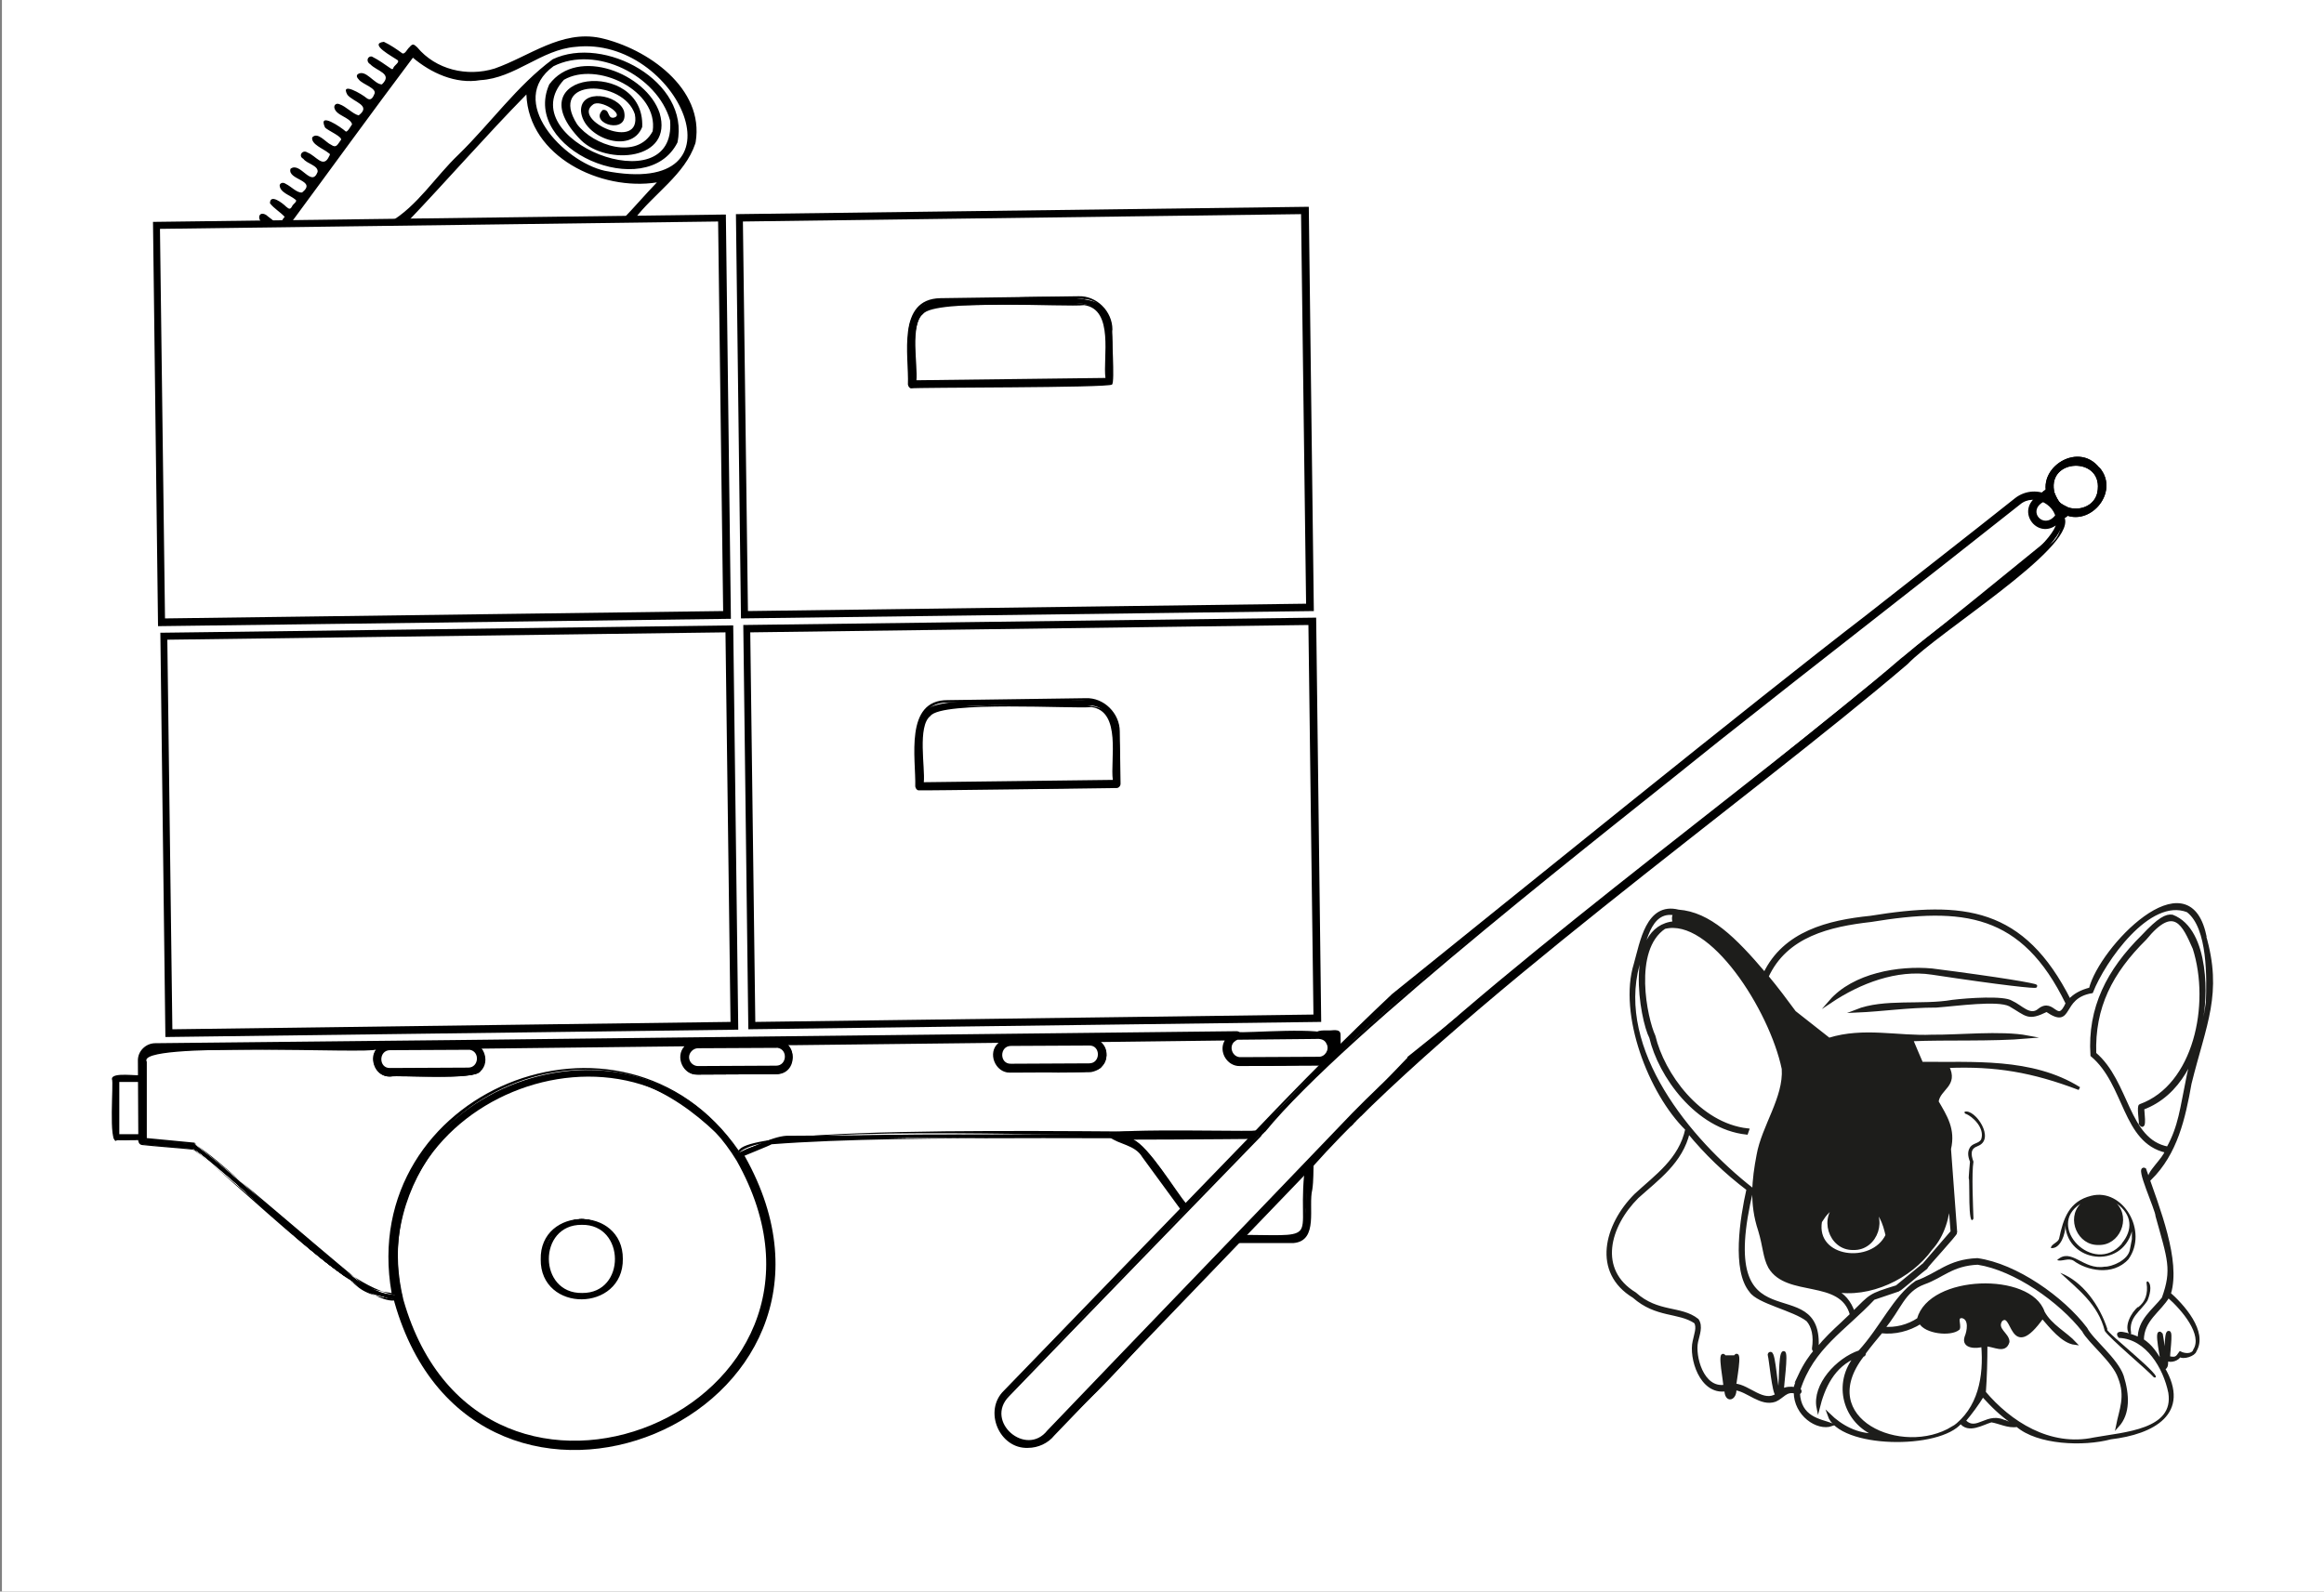 <?xml version="1.0" encoding="UTF-8"?>
<svg xmlns="http://www.w3.org/2000/svg" width="600" height="411" version="1.1" viewBox="0 0 600 411">
  <rect x="0" y="0" width="600" height="411" fill="#808080" stroke="none"/>
  <!-- Generator: Adobe Illustrator 29.1.0, SVG Export Plug-In . SVG Version: 2.1.0 Build 142)  -->
  <defs>
    <style>
      .st0 {
        stroke: #000;
        stroke-linecap: round;
        stroke-linejoin: round;
        stroke-width: 2.4px;
      }

      .st0, .st1 {
        fill: #fff;
      }

      .st2 {
        stroke: #1d1d1b;
        stroke-miterlimit: 10;
        stroke-width: .8px;
      }

      .st2, .st3 {
        fill: #1d1d1b;
      }
    </style>
  </defs>
  <g id="Calque_2">
    <rect class="st1" x=".5" y="0" width="599.5" height="411"/>
  </g>
  <g id="Calque_1">
    <g>
      <g>
        <g>
          <rect class="st1" x="30.1" y="278.7" width="6.7" height="14.8" transform="translate(-1.9 .2) rotate(-.4)"/>
          <path d="M29.7,294v-15.6c-.1,0,7.4,0,7.4,0v15.6c.1,0-7.4,0-7.4,0ZM30.4,279.1v14c0,0,6,0,6,0v-14c0,0-6,0-6,0Z"/>
        </g>
        <g>
          <path d="M30,294.2c-1.1.6-.4-15.3-.6-15.5,0-.4.3-.7.6-.7.5.3,7.7-.7,7.4.6,0,0,0,14.8,0,14.8.2,1.3-6.9.4-7.5.7ZM30.7,279.4v13.5c0,0,5.5,0,5.5,0v-13.5c0,0-5.5,0-5.5,0Z"/>
          <path d="M30.1,294.6c-2.2.8-.7-15.2-1.2-15.9-.2-2,6.9-.7,7.8-1.1.6,0,1.1.5,1.1,1,0,0,0,14.8,0,14.8,0,.3-.1.5-.3.7,0,.6-7,.2-7.5.4ZM30,293.8c.2-.2,7.2.3,7-.3,0,0,0-14.8,0-14.8.5-.4-7.7-.4-7.3,0,.2.3-.3,15,.3,15.1ZM30.4,293.3v-14.3c0,0,6.1,0,6.1,0v14.3c0,0-6.1,0-6.1,0ZM31.1,279.8v12.7c0,0,4.7,0,4.7,0v-12.7c0,0-4.7,0-4.7,0Z"/>
        </g>
      </g>
      <g>
        <path class="st1" d="M345.3,291.5c0-6-.1-18.4-.2-24.3-1.4,0-2.9,0-4.4,0,4.1.3,3.9,6.8-.3,6.7,0,0-20.2.1-20.2.1-3.9.1-4.6-5.7-.9-6.6-73.5.8-147,1.7-220.4,2.4-19.6.2-39.1.5-58.7.7-1.9,0-3.5,1.6-3.5,3.6-.3,4.1.3,16.5.1,20.7,4.5.4,9,.8,13.5,1.3,14,9.5,37.8,37.5,52.4,38.9-11.5-51.5,59.8-80.6,87.9-36.8,6.2-7.9,86.3-3.9,95.8-5.1,15,0,44.2-.3,59-.4,0-.3,0-1,0-1.3ZM282.5,269.3c3.3,1.3,2.3,6.5-1.3,6.5,0,0-20.2.1-20.2.1-1.9,0-3.4-1.5-3.4-3.3,0-1.9,1.5-3.4,3.3-3.4,1.8.2,19.9-.6,21.5.1ZM180.1,269.7c3.9,0,16.6-.1,20.2-.1,4.3,0,4.4,6.7,0,6.7,0,0-20.2.1-20.2.1-4.4.1-4.4-6.8,0-6.7ZM120.9,270.1c4.4,0,4.4,6.8,0,6.7,0,0-20.2.1-20.2.1-2.9.1-4.5-3.7-2.4-5.7.6-.6,1.4-1,2.4-1h20.2Z"/>
        <path d="M326.7,292.3h0s13.2,0,13.2,0h-13.2ZM324.3,292.3h.4s-.4,0-.4,0c0,0,0,0,0,0ZM316.4,269.5c0,0,0-.2.1-.3,0,.1-.1.2-.1.3ZM345.9,291.4c0-4.5,0-12.3-.1-16.7,0-1.8,0-4.1,0-5.9-.1-.6.2-1.6-.2-2h0c-1.5-.5-3.3,0-4.9-.1-.3,0-.6.3-.6.6,0,.3.2.6.6.6h0c.6,0,1.3.5,1.7.9t0,0c1.5,1.6.3,4.6-2,4.5,0,0-20.2.1-20.2.1-2.6.1-3.7-3.6-1.5-5h0c.4-.3,1-.2,1.2-.7h0c0-.2,0-.4,0-.5,0,0,0,0,0-.1,0,0,0,0,0,0-93,.3-186.5,2.1-279.7,2.8-4.9.1-4.2,6-4.1,9.4,0,0,0,13.5,0,13.5,0,0,0,.6,0,.6,0,.6-.3,1.9.6,2,4.4.4,8.9.8,13.3,1.2,13.6,9.2,38.8,38.5,52.8,38.9.1,0,.3,0,.3-.2h0c-10.9-50.8,58.1-80.7,86.8-36.9,0,1.2,8.7-3.3,9-3.2,29.2-2.8,97.8-.8,126.5-1.8.7,0,14.9,0,15.3,0,0,0,2.6,0,2.6,0h.6c.6-.1,1.9.3,2-.6,0-.3,0-1.2,0-1.5ZM50.4,295.5c-4.3-.4-8.6-.8-12.9-1.2,0-3.8-.1-16.5-.1-20.1,0-1.6,1.3-2.9,2.9-2.9,19.2-.2,38.5-.4,57.7-.6-2.7,2.3-.8,7.1,2.8,7,0,0,20.2-.1,20.2-.1,3.6.1,5.4-4.9,2.5-7.1,18.1-.2,36.3-.4,54.4-.6-1.3.9-1.9,2.5-1.7,4,.3,1.9,2.1,3.3,4,3.3,0,0,20.2-.1,20.2-.1,3.9.1,5.5-5.5,2-7.5,19-.2,37.9-.4,56.9-.6,0,0,0,0-.1,0,0,0,0,0,0,0-.2,0-.4.2-.5.3-1.3.9-2,2.5-1.7,4,.3,1.9,2.1,3.3,4,3.3,0,0,20.2-.1,20.2-.1,3.7,0,5.4-4.9,2.5-7.1h0c-.4-.3-.8-.5-1.2-.7,11.6-.1,23.1-.3,34.7-.4-2.2,2.5-.2,6.7,3.1,6.6,0,0,20.2-.1,20.2-.1,3.4,0,5.3-4.4,2.9-6.7.4,0,.7,0,1.1,0,0,6.1.1,18.1.2,24.3-3.2,0-14.5,0-17.9.1h0s-2.4,0-2.4,0c-24.5.2-95,.6-120.6.8-3.8-.2-9.5,3.1-13,4.3-28.8-43.7-99.4-14.5-88.9,36.8-3.2-.4-6.5-.9-9-3.2-14.2-11.8-28.2-24-42.5-35.6ZM281.7,269.7c.3,0,.6.2.8.3,0,0,0,0,0,0,2.3,1.3,1.3,5.1-1.4,5,0,0-20.2.1-20.2.1-2.7,0-3.8-3.7-1.4-5,.7-.9,21.1-.5,22.2-.5ZM122.8,275.3c.2,1.5-21.2.7-22.1.9-3.5,0-3.6-5.4,0-5.4,0,0,20.2-.1,20.2-.1,2.3-.1,3.7,3,1.9,4.6ZM202.3,271c1.7,1.6.5,4.7-1.9,4.6,0,0-20.2.1-20.2.1-3.5,0-3.6-5.4,0-5.4,0,0,14.9,0,14.9,0,1.7.2,6-.7,7.3.8Z"/>
      </g>
      <g>
        <path class="st1" d="M124.3,273.4c0,1.8-1.5,3.4-3.3,3.4,0,0-20.2.1-20.2.1-1.9,0-3.4-1.5-3.4-3.3,0-1.9,1.5-3.4,3.3-3.4,0,0,20.2-.1,20.2-.1,1.8,0,3.4,1.5,3.4,3.3Z"/>
        <path d="M124.9,273c-.1-1.2-.8-2.2-1.7-2.9h0c-1.9-1.5-20.2-.2-22.5-.5-5.2,0-5.1,8.2.1,8,0,0,20.2-.1,20.2-.1,2.3,0,4.3-2.2,4-4.5ZM120.9,276.1s-20.2.1-20.2.1c-3.5,0-3.6-5.4,0-5.4,0,0,20.2-.1,20.2-.1,3.5,0,3.6,5.5,0,5.4Z"/>
      </g>
      <g>
        <path class="st1" d="M203.7,272.9c0,1.8-1.5,3.4-3.3,3.4,0,0-20.2.1-20.2.1-1.9,0-3.4-1.5-3.4-3.3,0-1.9,1.5-3.4,3.3-3.4,0,0,20.2-.1,20.2-.1,1.8,0,3.4,1.5,3.4,3.3Z"/>
        <path d="M203.7,270.6c-.3-.5-.8-.9-1.2-1.2h0c-.2-.1-.3-.2-.5-.3-3.9-.8-10.1,0-14.1-.2-1.7.2-8.6-.5-9.9.8h0c-1.3.9-1.9,2.5-1.7,4,.3,1.9,2.1,3.3,4,3.3,0,0,20.2-.1,20.2-.1,3.1,0,5.1-3.8,3.3-6.3ZM200.9,270.2c3.1.6,2.7,5.4-.5,5.4,0,0-20.2.1-20.2.1-2.3,0-3.7-3-1.9-4.6.5-.5,1.2-.8,1.9-.8,4.2,0,16.7-.2,20.7,0Z"/>
      </g>
      <g>
        <path class="st1" d="M284.5,272.3c0,1.8-1.5,3.4-3.3,3.4,0,0-20.2.1-20.2.1-1.9,0-3.4-1.5-3.4-3.3,0-1.9,1.5-3.4,3.3-3.4,0,0,20.2-.1,20.2-.1,1.8,0,3.4,1.5,3.4,3.3Z"/>
        <path d="M285,271.2c-.2-.8-.7-1.4-1.3-1.9h0c-1.6-1.5-5.5-.7-7.4-.9-1.1.2-16.6-.3-17.1.5-1.6.7-2.5,2.6-2.2,4.3.3,1.9,2.1,3.3,4,3.3,0,0,20.2-.1,20.2-.1,2.6,0,4.7-2.8,3.8-5.2ZM281.7,269.7c.3,0,.6.2.8.3,0,0,0,0,0,0,2.3,1.3,1.3,5.1-1.4,5,0,0-20.2.1-20.2.1-2.7,0-3.8-3.7-1.4-5,.7-.9,21.1-.5,22.2-.5Z"/>
      </g>
      <g>
        <path class="st1" d="M343.8,270.6c0,1.8-1.5,3.4-3.3,3.4,0,0-20.2.1-20.2.1-2.9.1-4.5-3.7-2.4-5.7,0-1.7,21.9-.8,22.8-1.1,1.8,0,3.2,1.6,3.2,3.3Z"/>
        <path d="M344.4,269.9c-.2-.9-.7-1.9-1.5-2.4-.7-.5-1.5-.9-2.3-.9,0,0,0,0,0,0-2.1.4-21.3-.6-22.7.9-3.1,2.1-1.4,7.4,2.4,7.3,0,0,20.2-.1,20.2-.1,2.4,0,4.4-2.4,3.9-4.7ZM343.1,270.6c0,1.4-1.2,2.8-2.7,2.7,0,0-20.2.1-20.2.1-2.6.1-3.7-3.6-1.5-5h0c-.4-.7,20.8-.4,21.2-.5.9-.1,1.9.2,2.5.9t0,0c.4.4.6,1.2.7,1.8Z"/>
      </g>
      <path d="M341.2,267.1s0,0,0,0c0,0,0,0,0,0,0-.2-.3-.3-.5-.3,0,0,0,0-.1,0,0,0,0,0,0,0-.2,0-.6,0-.7.3-.1.2-.2.4,0,.6,0,0,0,.1,0,.1,0,0,0,0,0,0,0,.1.2.2.4.2,0,0,0,0,0,0,0,0,.2,0,.2,0,.2,0,.4-.2.5-.4,0-.1,0-.3,0-.5Z"/>
      <g>
        <rect class="st1" x="30.1" y="278.7" width="6.7" height="14.8" transform="translate(-1.9 .2) rotate(-.4)"/>
        <path d="M37.4,278.7c0-.8-1.2-.6-1.7-.6-.6.3-6.5-.6-6.3.7,0,0,0,14.8,0,14.8-.2,1.3,5.8.4,6.4.6.5,0,1.7.2,1.7-.6,0,0,0-14.9,0-14.9ZM30.7,279.4h5s.4,0,.4,0v13.5c0,0-.3,0-.3,0h-5s0-13.5,0-13.5Z"/>
      </g>
      <g>
        <path class="st1" d="M352,286.4v1.1c-.2.2-.4.5-.6.7v1.2h-1.2c-.2.2-.4.4-.6.7-1.2,0-3,0-4.3,0v-14.8c.5,0,5.9,0,6.6,0,0,1.4,0,9.9,0,11.1Z"/>
        <path d="M352.6,286.3c0-1.6,0-9.3,0-11,0-.4-.3-.7-.7-.7-1.1.1-6.2-.2-7.1.2-.2.1-.3.3-.3.5,0,0,0,14.8,0,14.8,0,.9,1.3.6,1.9.6.4,0,2,0,2.4,0,.4-.4.9-.9,1.3-1.3-1.3,0-3,0-4.2,0,0-2.8,0-10.8,0-13.5h5.4c0,2.2,0,10.2,0,12.3.4-.5.9-.9,1.3-1.4v-.6Z"/>
      </g>
      <g>
        <path class="st1" d="M159.6,325c.3,12.2-19,12.4-18.9.1-.3-12.2,18.9-12.4,18.9-.1Z"/>
        <path d="M157.3,317.9c-13-11.5-25.8,12.8-9.1,17.1,9.5,2.2,16.2-10.4,9.1-17.1ZM150.3,333.9c-11.4.2-11.5-17.7-.1-17.6,11.3-.2,11.5,17.7.1,17.6Z"/>
      </g>
      <path class="st0" d="M191.2,299.1c-27.7-45.4-101-15.5-88.2,36.9,20.5,72,125.1,28.6,88.2-36.9ZM140.8,325.2c-.3-12.2,18.9-12.3,18.8-.1.2,12.2-19,12.4-18.8.1Z"/>
      <g>
        <path class="st1" d="M339.9,292.8c-4.3,5.4,1.1,26-5.8,27,0,0-17.6.1-17.6.1-13.9-2.3-14.9-23.8-29.1-26.7l52.5-.4Z"/>
        <path d="M340.5,292.6s0,0,0,0c-1.7-1-14.3,0-16.1-.3-.6,0-36.3.2-37,.2-.3,0-.5.2-.6.4,0,.1,0,.3,0,.4,2.6,1.9,6.6,2,8.5,5.2,2.7,3.5,10.7,14.7,13.2,18,2.6,3.9,7.5,4.3,11.8,4,0,0,13.8,0,13.8,0,6.1-.8,3.3-9.3,4.4-13.6.4-4.8,0-9.9,2-14.3ZM338.8,293.6c-3.1,4.2.6,25.4-4.7,25.5,0,0-12.6,0-12.6,0-4.2.1-9.3.5-12-3.5-.7-1-2.7-3.7-3.4-4.7-3.3-3.8-9.9-16.2-15.4-17.3,11.1,0,37.4-.2,48.1-.3,0,0,0,0,0,.1Z"/>
      </g>
      <g>
        <path class="st1" d="M345.3,291.5c0-6-.1-18.4-.2-24.3-1.4,0-2.9,0-4.4,0,4.1.3,3.9,6.8-.3,6.7,0,0-20.2.1-20.2.1-3.9.1-4.6-5.7-.9-6.6-73.5.8-147,1.7-220.4,2.4-19.6.2-39.1.5-58.7.7-1.9,0-3.5,1.6-3.5,3.6-.3,4.1.3,16.5.1,20.7,4.5.4,9,.8,13.5,1.3,14,9.5,37.8,37.5,52.4,38.9-11.5-51.5,59.8-80.6,87.9-36.8,6.2-7.9,86.3-3.9,95.8-5.1,15,0,44.2-.3,59-.4,0-.3,0-1,0-1.3ZM282.5,269.3c3.3,1.3,2.3,6.5-1.3,6.5,0,0-20.2.1-20.2.1-1.9,0-3.4-1.5-3.4-3.3,0-1.9,1.5-3.4,3.3-3.4,1.8.2,19.9-.6,21.5.1ZM180.1,269.7c3.9,0,16.6-.1,20.2-.1,4.3,0,4.4,6.7,0,6.7,0,0-20.2.1-20.2.1-4.4.1-4.4-6.8,0-6.7ZM120.9,270.1c4.4,0,4.4,6.8,0,6.7,0,0-20.2.1-20.2.1-2.9.1-4.5-3.7-2.4-5.7.6-.6,1.4-1,2.4-1h20.2Z"/>
        <path d="M326.7,292.3h0s13.2,0,13.2,0h-13.2ZM324.3,292.3h.4s-.4,0-.4,0c0,0,0,0,0,0ZM316.4,269.5c0,0,0-.2.1-.3,0,.1-.1.2-.1.3ZM345.9,291.4c0-4.5,0-12.3-.1-16.7,0-1.8,0-4.1,0-5.9-.1-.6.2-1.6-.2-2h0c-1.5-.5-3.3,0-4.9-.1-.3,0-.6.3-.6.6,0,.3.2.6.6.6h0c.6,0,1.3.5,1.7.9t0,0c1.5,1.6.3,4.6-2,4.5,0,0-20.2.1-20.2.1-2.6.1-3.7-3.6-1.5-5h0c.4-.3,1-.2,1.2-.7h0c0-.2,0-.4,0-.5,0,0,0,0,0-.1,0,0,0,0,0,0-93,.3-186.5,2.1-279.7,2.8-4.9.1-4.2,6-4.1,9.4,0,0,0,13.5,0,13.5,0,0,0,.6,0,.6,0,.6-.3,1.9.6,2,4.4.4,8.9.8,13.3,1.2,13.6,9.2,38.8,38.5,52.8,38.9.1,0,.3,0,.3-.2h0c-10.9-50.8,58.1-80.7,86.8-36.9,0,1.2,8.7-3.3,9-3.2,29.2-2.8,97.8-.8,126.5-1.8.7,0,14.9,0,15.3,0,0,0,2.6,0,2.6,0h.6c.6-.1,1.9.3,2-.6,0-.3,0-1.2,0-1.5ZM50.4,295.5c-4.3-.4-8.6-.8-12.9-1.2,0-3.8-.1-16.5-.1-20.1,0-1.6,1.3-2.9,2.9-2.9,19.2-.2,38.5-.4,57.7-.6-2.7,2.3-.8,7.1,2.8,7,0,0,20.2-.1,20.2-.1,3.6.1,5.4-4.9,2.5-7.1,18.1-.2,36.3-.4,54.4-.6-1.3.9-1.9,2.5-1.7,4,.3,1.9,2.1,3.3,4,3.3,0,0,20.2-.1,20.2-.1,3.9.1,5.5-5.5,2-7.5,19-.2,37.9-.4,56.9-.6,0,0,0,0-.1,0,0,0,0,0,0,0-.2,0-.4.2-.5.3-1.3.9-2,2.5-1.7,4,.3,1.9,2.1,3.3,4,3.3,0,0,20.2-.1,20.2-.1,3.7,0,5.4-4.9,2.5-7.1h0c-.4-.3-.8-.5-1.2-.7,11.6-.1,23.1-.3,34.7-.4-2.2,2.5-.2,6.7,3.1,6.6,0,0,20.2-.1,20.2-.1,3.4,0,5.3-4.4,2.9-6.7.4,0,.7,0,1.1,0,0,6.1.1,18.1.2,24.3-3.2,0-14.5,0-17.9.1h0s-2.4,0-2.4,0c-24.5.2-95,.6-120.6.8-3.8-.2-9.5,3.1-13,4.3-28.8-43.7-99.4-14.5-88.9,36.8-3.2-.4-6.5-.9-9-3.2-14.2-11.8-28.2-24-42.5-35.6ZM281.7,269.7c.3,0,.6.2.8.3,0,0,0,0,0,0,2.3,1.3,1.3,5.1-1.4,5,0,0-20.2.1-20.2.1-2.7,0-3.8-3.7-1.4-5,.7-.9,21.1-.5,22.2-.5ZM122.8,275.3c.2,1.5-21.2.7-22.1.9-3.5,0-3.6-5.4,0-5.4,0,0,20.2-.1,20.2-.1,2.3-.1,3.7,3,1.9,4.6ZM202.3,271c1.7,1.6.5,4.7-1.9,4.6,0,0-20.2.1-20.2.1-3.5,0-3.6-5.4,0-5.4,0,0,14.9,0,14.9,0,1.7.2,6-.7,7.3.8Z"/>
      </g>
      <g>
        <path class="st1" d="M124.3,273.4c0,1.8-1.5,3.4-3.3,3.4,0,0-20.2.1-20.2.1-1.9,0-3.4-1.5-3.4-3.3,0-1.9,1.5-3.4,3.3-3.4,0,0,20.2-.1,20.2-.1,1.8,0,3.4,1.5,3.4,3.3Z"/>
        <path d="M124.9,273c-.1-1.2-.8-2.2-1.7-2.9h0c-1.9-1.5-20.2-.2-22.5-.5-5.2,0-5.1,8.2.1,8,0,0,20.2-.1,20.2-.1,2.3,0,4.3-2.2,4-4.5ZM120.9,276.1s-20.2.1-20.2.1c-3.5,0-3.6-5.4,0-5.4,0,0,20.2-.1,20.2-.1,3.5,0,3.6,5.5,0,5.4Z"/>
      </g>
      <g>
        <path class="st1" d="M203.7,272.9c0,1.8-1.5,3.4-3.3,3.4,0,0-20.2.1-20.2.1-1.9,0-3.4-1.5-3.4-3.3,0-1.9,1.5-3.4,3.3-3.4,0,0,20.2-.1,20.2-.1,1.8,0,3.4,1.5,3.4,3.3Z"/>
        <path d="M203.7,270.6c-.3-.5-.8-.9-1.2-1.2h0c-.2-.1-.3-.2-.5-.3-3.9-.8-10.1,0-14.1-.2-1.7.2-8.6-.5-9.9.8h0c-1.3.9-1.9,2.5-1.7,4,.3,1.9,2.1,3.3,4,3.3,0,0,20.2-.1,20.2-.1,3.1,0,5.1-3.8,3.3-6.3ZM200.9,270.2c3.1.6,2.7,5.4-.5,5.4,0,0-20.2.1-20.2.1-2.3,0-3.7-3-1.9-4.6.5-.5,1.2-.8,1.9-.8,4.2,0,16.7-.2,20.7,0Z"/>
      </g>
      <g>
        <path class="st1" d="M284.5,272.3c0,1.8-1.5,3.4-3.3,3.4,0,0-20.2.1-20.2.1-1.9,0-3.4-1.5-3.4-3.3,0-1.9,1.5-3.4,3.3-3.4,0,0,20.2-.1,20.2-.1,1.8,0,3.4,1.5,3.4,3.3Z"/>
        <path d="M285,271.2c-.2-.8-.7-1.4-1.3-1.9h0c-1.6-1.5-5.5-.7-7.4-.9-1.1.2-16.6-.3-17.1.5-1.6.7-2.5,2.6-2.2,4.3.3,1.9,2.1,3.3,4,3.3,0,0,20.2-.1,20.2-.1,2.6,0,4.7-2.8,3.8-5.2ZM281.7,269.7c.3,0,.6.2.8.3,0,0,0,0,0,0,2.3,1.3,1.3,5.1-1.4,5,0,0-20.2.1-20.2.1-2.7,0-3.8-3.7-1.4-5,.7-.9,21.1-.5,22.2-.5Z"/>
      </g>
      <g>
        <path class="st1" d="M343.8,270.6c0,1.8-1.5,3.4-3.3,3.4,0,0-20.2.1-20.2.1-2.9.1-4.5-3.7-2.4-5.7,0-1.7,21.9-.8,22.8-1.1,1.8,0,3.2,1.6,3.2,3.3Z"/>
        <path d="M344.4,269.9c-.2-.9-.7-1.9-1.5-2.4-.7-.5-1.5-.9-2.3-.9,0,0,0,0,0,0-2.1.4-21.3-.6-22.7.9-3.1,2.1-1.4,7.4,2.4,7.3,0,0,20.2-.1,20.2-.1,2.4,0,4.4-2.4,3.9-4.7ZM343.1,270.6c0,1.4-1.2,2.8-2.7,2.7,0,0-20.2.1-20.2.1-2.6.1-3.7-3.6-1.5-5h0c-.4-.7,20.8-.4,21.2-.5.9-.1,1.9.2,2.5.9t0,0c.4.4.6,1.2.7,1.8Z"/>
      </g>
      <path d="M341.2,267.1s0,0,0,0c0,0,0,0,0,0,0-.2-.3-.3-.5-.3,0,0,0,0-.1,0,0,0,0,0,0,0-.2,0-.6,0-.7.3-.1.2-.2.4,0,.6,0,0,0,.1,0,.1,0,0,0,0,0,0,0,.1.2.2.4.2,0,0,0,0,0,0,0,0,.2,0,.2,0,.2,0,.4-.2.5-.4,0-.1,0-.3,0-.5Z"/>
      <g>
        <rect class="st1" x="30.1" y="278.7" width="6.7" height="14.8" transform="translate(-1.9 .2) rotate(-.4)"/>
        <path d="M37.4,278.7c0-.8-1.2-.6-1.7-.6-.6.3-6.5-.6-6.3.7,0,0,0,14.8,0,14.8-.2,1.3,5.8.4,6.4.6.5,0,1.7.2,1.7-.6,0,0,0-14.9,0-14.9ZM30.7,279.4h5s.4,0,.4,0v13.5c0,0-.3,0-.3,0h-5s0-13.5,0-13.5Z"/>
      </g>
      <g>
        <path class="st1" d="M352,286.4v1.1c-.2.2-.4.5-.6.7v1.2h-1.2c-.2.2-.4.4-.6.7-1.2,0-3,0-4.3,0v-14.8c.5,0,5.9,0,6.6,0,0,1.4,0,9.9,0,11.1Z"/>
        <path d="M352.6,286.3c0-1.6,0-9.3,0-11,0-.4-.3-.7-.7-.7-1.1.1-6.2-.2-7.1.2-.2.1-.3.3-.3.5,0,0,0,14.8,0,14.8,0,.9,1.3.6,1.9.6.4,0,2,0,2.4,0,.4-.4.9-.9,1.3-1.3-1.3,0-3,0-4.2,0,0-2.8,0-10.8,0-13.5h5.4c0,2.2,0,10.2,0,12.3.4-.5.9-.9,1.3-1.4v-.6Z"/>
      </g>
      <g>
        <path class="st1" d="M159.6,325c.3,12.2-19,12.4-18.9.1-.3-12.2,18.9-12.4,18.9-.1Z"/>
        <path d="M157.3,317.9c-13-11.5-25.8,12.8-9.1,17.1,9.5,2.2,16.2-10.4,9.1-17.1ZM150.3,333.9c-11.4.2-11.5-17.7-.1-17.6,11.3-.2,11.5,17.7.1,17.6Z"/>
      </g>
      <g>
        <path class="st1" d="M339.9,292.8c-4.3,5.4,1.1,26-5.8,27,0,0-17.6.1-17.6.1-13.9-2.3-14.9-23.8-29.1-26.7l52.5-.4Z"/>
        <path d="M340.5,292.6s0,0,0,0c-1.7-1-14.3,0-16.1-.3-.6,0-36.3.2-37,.2-.3,0-.5.2-.6.4,0,.1,0,.3,0,.4,2.6,1.9,6.6,2,8.5,5.2,2.7,3.5,10.7,14.7,13.2,18,2.6,3.9,7.5,4.3,11.8,4,0,0,13.8,0,13.8,0,6.1-.8,3.3-9.3,4.4-13.6.4-4.8,0-9.9,2-14.3ZM338.8,293.6c-3.1,4.2.6,25.4-4.7,25.5,0,0-12.6,0-12.6,0-4.2.1-9.3.5-12-3.5-.7-1-2.7-3.7-3.4-4.7-3.3-3.8-9.9-16.2-15.4-17.3,11.1,0,37.4-.2,48.1-.3,0,0,0,0,0,.1Z"/>
      </g>
      <g>
        <path class="st1" d="M345.3,291.5c0-6-.1-18.4-.2-24.3-1.4,0-2.9,0-4.4,0,4.1.3,3.9,6.8-.3,6.7,0,0-20.2.1-20.2.1-3.9.1-4.6-5.7-.9-6.6-73.5.8-147,1.7-220.4,2.4-19.6.2-39.1.5-58.7.7-1.9,0-3.5,1.6-3.5,3.6-.3,4.1.3,16.5.1,20.7,4.5.4,9,.8,13.5,1.3,14,9.5,37.8,37.5,52.4,38.9-11.5-51.5,59.8-80.6,87.9-36.8,6.2-7.9,86.3-3.9,95.8-5.1,15,0,44.2-.3,59-.4,0-.3,0-1,0-1.3ZM282.5,269.3c3.3,1.3,2.3,6.5-1.3,6.5,0,0-20.2.1-20.2.1-1.9,0-3.4-1.5-3.4-3.3,0-1.9,1.5-3.4,3.3-3.4,1.8.2,19.9-.6,21.5.1ZM180.1,269.7c3.9,0,16.6-.1,20.2-.1,4.3,0,4.4,6.7,0,6.7,0,0-20.2.1-20.2.1-4.4.1-4.4-6.8,0-6.7ZM120.9,270.1c4.4,0,4.4,6.8,0,6.7,0,0-20.2.1-20.2.1-2.9.1-4.5-3.7-2.4-5.7.6-.6,1.4-1,2.4-1h20.2Z"/>
        <path d="M326.7,292.3h0s13.2,0,13.2,0h-13.2ZM324.3,292.3h.4s-.4,0-.4,0c0,0,0,0,0,0ZM316.4,269.5c0,0,0-.2.1-.3,0,.1-.1.2-.1.3ZM345.9,291.4c0-4.5,0-12.3-.1-16.7,0-1.8,0-4.1,0-5.9-.1-.6.2-1.6-.2-2h0c-1.5-.5-3.3,0-4.9-.1-.3,0-.6.3-.6.6,0,.3.2.6.6.6h0c.6,0,1.3.5,1.7.9t0,0c1.5,1.6.3,4.6-2,4.5,0,0-20.2.1-20.2.1-2.6.1-3.7-3.6-1.5-5h0c.4-.3,1-.2,1.2-.7h0c0-.2,0-.4,0-.5,0,0,0,0,0-.1,0,0,0,0,0,0-93,.3-186.5,2.1-279.7,2.8-4.9.1-4.2,6-4.1,9.4,0,0,0,13.5,0,13.5,0,0,0,.6,0,.6,0,.6-.3,1.9.6,2,4.4.4,8.9.8,13.3,1.2,13.6,9.2,38.8,38.5,52.8,38.9.1,0,.3,0,.3-.2h0c-10.9-50.8,58.1-80.7,86.8-36.9,0,1.2,8.7-3.3,9-3.2,29.2-2.8,97.8-.8,126.5-1.8.7,0,14.9,0,15.3,0,0,0,2.6,0,2.6,0h.6c.6-.1,1.9.3,2-.6,0-.3,0-1.2,0-1.5ZM50.4,295.5c-4.3-.4-8.6-.8-12.9-1.2,0-3.8-.1-16.5-.1-20.1,0-1.6,1.3-2.9,2.9-2.9,19.2-.2,38.5-.4,57.7-.6-2.7,2.3-.8,7.1,2.8,7,0,0,20.2-.1,20.2-.1,3.6.1,5.4-4.9,2.5-7.1,18.1-.2,36.3-.4,54.4-.6-1.3.9-1.9,2.5-1.7,4,.3,1.9,2.1,3.3,4,3.3,0,0,20.2-.1,20.2-.1,3.9.1,5.5-5.5,2-7.5,19-.2,37.9-.4,56.9-.6,0,0,0,0-.1,0,0,0,0,0,0,0-.2,0-.4.2-.5.3-1.3.9-2,2.5-1.7,4,.3,1.9,2.1,3.3,4,3.3,0,0,20.2-.1,20.2-.1,3.7,0,5.4-4.9,2.5-7.1h0c-.4-.3-.8-.5-1.2-.7,11.6-.1,23.1-.3,34.7-.4-2.2,2.5-.2,6.7,3.1,6.6,0,0,20.2-.1,20.2-.1,3.4,0,5.3-4.4,2.9-6.7.4,0,.7,0,1.1,0,0,6.1.1,18.1.2,24.3-3.2,0-14.5,0-17.9.1h0s-2.4,0-2.4,0c-24.5.2-95,.6-120.6.8-3.8-.2-9.5,3.1-13,4.3-28.8-43.7-99.4-14.5-88.9,36.8-3.2-.4-6.5-.9-9-3.2-14.2-11.8-28.2-24-42.5-35.6ZM281.7,269.7c.3,0,.6.2.8.3,0,0,0,0,0,0,2.3,1.3,1.3,5.1-1.4,5,0,0-20.2.1-20.2.1-2.7,0-3.8-3.7-1.4-5,.7-.9,21.1-.5,22.2-.5ZM122.8,275.3c.2,1.5-21.2.7-22.1.9-3.5,0-3.6-5.4,0-5.4,0,0,20.2-.1,20.2-.1,2.3-.1,3.7,3,1.9,4.6ZM202.3,271c1.7,1.6.5,4.7-1.9,4.6,0,0-20.2.1-20.2.1-3.5,0-3.6-5.4,0-5.4,0,0,14.9,0,14.9,0,1.7.2,6-.7,7.3.8Z"/>
      </g>
      <g>
        <path class="st1" d="M124.3,273.4c0,1.8-1.5,3.4-3.3,3.4,0,0-20.2.1-20.2.1-1.9,0-3.4-1.5-3.4-3.3,0-1.9,1.5-3.4,3.3-3.4,0,0,20.2-.1,20.2-.1,1.8,0,3.4,1.5,3.4,3.3Z"/>
        <path d="M124.9,273c-.1-1.2-.8-2.2-1.7-2.9h0c-1.9-1.5-20.2-.2-22.5-.5-5.2,0-5.1,8.2.1,8,0,0,20.2-.1,20.2-.1,2.3,0,4.3-2.2,4-4.5ZM120.9,276.1s-20.2.1-20.2.1c-3.5,0-3.6-5.4,0-5.4,0,0,20.2-.1,20.2-.1,3.5,0,3.6,5.5,0,5.4Z"/>
      </g>
      <g>
        <path class="st1" d="M203.7,272.9c0,1.8-1.5,3.4-3.3,3.4,0,0-20.2.1-20.2.1-1.9,0-3.4-1.5-3.4-3.3,0-1.9,1.5-3.4,3.3-3.4,0,0,20.2-.1,20.2-.1,1.8,0,3.4,1.5,3.4,3.3Z"/>
        <path d="M203.7,270.6c-.3-.5-.8-.9-1.2-1.2h0c-.2-.1-.3-.2-.5-.3-3.9-.8-10.1,0-14.1-.2-1.7.2-8.6-.5-9.9.8h0c-1.3.9-1.9,2.5-1.7,4,.3,1.9,2.1,3.3,4,3.3,0,0,20.2-.1,20.2-.1,3.1,0,5.1-3.8,3.3-6.3ZM200.9,270.2c3.1.6,2.7,5.4-.5,5.4,0,0-20.2.1-20.2.1-2.3,0-3.7-3-1.9-4.6.5-.5,1.2-.8,1.9-.8,4.2,0,16.7-.2,20.7,0Z"/>
      </g>
      <g>
        <path class="st1" d="M284.5,272.3c0,1.8-1.5,3.4-3.3,3.4,0,0-20.2.1-20.2.1-1.9,0-3.4-1.5-3.4-3.3,0-1.9,1.5-3.4,3.3-3.4,0,0,20.2-.1,20.2-.1,1.8,0,3.4,1.5,3.4,3.3Z"/>
        <path d="M285,271.2c-.2-.8-.7-1.4-1.3-1.9h0c-1.6-1.5-5.5-.7-7.4-.9-1.1.2-16.6-.3-17.1.5-1.6.7-2.5,2.6-2.2,4.3.3,1.9,2.1,3.3,4,3.3,0,0,20.2-.1,20.2-.1,2.6,0,4.7-2.8,3.8-5.2ZM281.7,269.7c.3,0,.6.2.8.3,0,0,0,0,0,0,2.3,1.3,1.3,5.1-1.4,5,0,0-20.2.1-20.2.1-2.7,0-3.8-3.7-1.4-5,.7-.9,21.1-.5,22.2-.5Z"/>
      </g>
      <g>
        <path class="st1" d="M343.8,270.6c0,1.8-1.5,3.4-3.3,3.4,0,0-20.2.1-20.2.1-2.9.1-4.5-3.7-2.4-5.7,0-1.7,21.9-.8,22.8-1.1,1.8,0,3.2,1.6,3.2,3.3Z"/>
        <path d="M344.4,269.9c-.2-.9-.7-1.9-1.5-2.4-.7-.5-1.5-.9-2.3-.9,0,0,0,0,0,0-2.1.4-21.3-.6-22.7.9-3.1,2.1-1.4,7.4,2.4,7.3,0,0,20.2-.1,20.2-.1,2.4,0,4.4-2.4,3.9-4.7ZM343.1,270.6c0,1.4-1.2,2.8-2.7,2.7,0,0-20.2.1-20.2.1-2.6.1-3.7-3.6-1.5-5h0c-.4-.7,20.8-.4,21.2-.5.9-.1,1.9.2,2.5.9t0,0c.4.4.6,1.2.7,1.8Z"/>
      </g>
      <path d="M341.2,267.1s0,0,0,0c0,0,0,0,0,0,0-.2-.3-.3-.5-.3,0,0,0,0-.1,0,0,0,0,0,0,0-.2,0-.6,0-.7.3-.1.2-.2.4,0,.6,0,0,0,.1,0,.1,0,0,0,0,0,0,0,.1.2.2.4.2,0,0,0,0,0,0,0,0,.2,0,.2,0,.2,0,.4-.2.5-.4,0-.1,0-.3,0-.5Z"/>
      <g>
        <rect class="st1" x="30.1" y="278.7" width="6.7" height="14.8" transform="translate(-1.9 .2) rotate(-.4)"/>
        <path d="M37.4,278.7c0-.8-1.2-.6-1.7-.6-.6.3-6.5-.6-6.3.7,0,0,0,14.8,0,14.8-.2,1.3,5.8.4,6.4.6.5,0,1.7.2,1.7-.6,0,0,0-14.9,0-14.9ZM30.7,279.4h5s.4,0,.4,0v13.5c0,0-.3,0-.3,0h-5s0-13.5,0-13.5Z"/>
      </g>
      <g>
        <path class="st1" d="M352,286.4v1.1c-.2.2-.4.5-.6.7v1.2h-1.2c-.2.2-.4.4-.6.7-1.2,0-3,0-4.3,0v-14.8c.5,0,5.9,0,6.6,0,0,1.4,0,9.9,0,11.1Z"/>
        <path d="M352.6,286.3c0-1.6,0-9.3,0-11,0-.4-.3-.7-.7-.7-1.1.1-6.2-.2-7.1.2-.2.1-.3.3-.3.5,0,0,0,14.8,0,14.8,0,.9,1.3.6,1.9.6.4,0,2,0,2.4,0,.4-.4.9-.9,1.3-1.3-1.3,0-3,0-4.2,0,0-2.8,0-10.8,0-13.5h5.4c0,2.2,0,10.2,0,12.3.4-.5.9-.9,1.3-1.4v-.6Z"/>
      </g>
      <g>
        <path class="st1" d="M159.6,325c.3,12.2-19,12.4-18.9.1-.3-12.2,18.9-12.4,18.9-.1Z"/>
        <path d="M157.3,317.9c-13-11.5-25.8,12.8-9.1,17.1,9.5,2.2,16.2-10.4,9.1-17.1ZM150.3,333.9c-11.4.2-11.5-17.7-.1-17.6,11.3-.2,11.5,17.7.1,17.6Z"/>
      </g>
      <g>
        <path class="st1" d="M339.9,292.8c-4.3,5.4,1.1,26-5.8,27,0,0-17.6.1-17.6.1-13.9-2.3-14.9-23.8-29.1-26.7l52.5-.4Z"/>
        <path d="M340.5,292.6s0,0,0,0c-1.7-1-14.3,0-16.1-.3-.6,0-36.3.2-37,.2-.3,0-.5.2-.6.4,0,.1,0,.3,0,.4,2.6,1.9,6.6,2,8.5,5.2,2.7,3.5,10.7,14.7,13.2,18,2.6,3.9,7.5,4.3,11.8,4,0,0,13.8,0,13.8,0,6.1-.8,3.3-9.3,4.4-13.6.4-4.8,0-9.9,2-14.3ZM338.8,293.6c-3.1,4.2.6,25.4-4.7,25.5,0,0-12.6,0-12.6,0-4.2.1-9.3.5-12-3.5-.7-1-2.7-3.7-3.4-4.7-3.3-3.8-9.9-16.2-15.4-17.3,11.1,0,37.4-.2,48.1-.3,0,0,0,0,0,.1Z"/>
      </g>
      <g>
        <path class="st1" d="M345.3,291.5c0-6-.1-18.4-.2-24.3-1.4,0-2.9,0-4.4,0,4.1.3,3.9,6.8-.3,6.7,0,0-20.2.1-20.2.1-3.9.1-4.6-5.7-.9-6.6-73.5.8-147,1.7-220.4,2.4-19.6.2-39.1.5-58.7.7-1.9,0-3.5,1.6-3.5,3.6-.3,4.1.3,16.5.1,20.7,4.5.4,9,.8,13.5,1.3,14,9.5,37.8,37.5,52.4,38.9-11.5-51.5,59.8-80.6,87.9-36.8,6.2-7.9,86.3-3.9,95.8-5.1,15,0,44.2-.3,59-.4,0-.3,0-1,0-1.3ZM282.5,269.3c3.3,1.3,2.3,6.5-1.3,6.5,0,0-20.2.1-20.2.1-1.9,0-3.4-1.5-3.4-3.3,0-1.9,1.5-3.4,3.3-3.4,1.8.2,19.9-.6,21.5.1ZM180.1,269.7c3.9,0,16.6-.1,20.2-.1,4.3,0,4.4,6.7,0,6.7,0,0-20.2.1-20.2.1-4.4.1-4.4-6.8,0-6.7ZM120.9,270.1c4.4,0,4.4,6.8,0,6.7,0,0-20.2.1-20.2.1-2.9.1-4.5-3.7-2.4-5.7.6-.6,1.4-1,2.4-1h20.2Z"/>
        <path d="M326.7,292.3h0s13.2,0,13.2,0h-13.2ZM324.3,292.3h.4s-.4,0-.4,0c0,0,0,0,0,0ZM316.4,269.5c0,0,0-.2.1-.3,0,.1-.1.2-.1.3ZM345.9,291.4c0-4.5,0-12.3-.1-16.7,0-1.8,0-4.1,0-5.9-.1-.6.2-1.6-.2-2h0c-1.5-.5-3.3,0-4.9-.1-.3,0-.6.3-.6.6,0,.3.2.6.6.6h0c.6,0,1.3.5,1.7.9t0,0c1.5,1.6.3,4.6-2,4.5,0,0-20.2.1-20.2.1-2.6.1-3.7-3.6-1.5-5h0c.4-.3,1-.2,1.2-.7h0c0-.2,0-.4,0-.5,0,0,0,0,0-.1,0,0,0,0,0,0-93,.3-186.5,2.1-279.7,2.8-4.9.1-4.2,6-4.1,9.4,0,0,0,13.5,0,13.5,0,0,0,.6,0,.6,0,.6-.3,1.9.6,2,4.4.4,8.9.8,13.3,1.2,13.6,9.2,38.8,38.5,52.8,38.9.1,0,.3,0,.3-.2h0c-10.9-50.8,58.1-80.7,86.8-36.9,0,1.2,8.7-3.3,9-3.2,29.2-2.8,97.8-.8,126.5-1.8.7,0,14.9,0,15.3,0,0,0,2.6,0,2.6,0h.6c.6-.1,1.9.3,2-.6,0-.3,0-1.2,0-1.5ZM50.4,295.5c-4.3-.4-8.6-.8-12.9-1.2,0-3.8-.1-16.5-.1-20.1,0-1.6,1.3-2.9,2.9-2.9,19.2-.2,38.5-.4,57.7-.6-2.7,2.3-.8,7.1,2.8,7,0,0,20.2-.1,20.2-.1,3.6.1,5.4-4.9,2.5-7.1,18.1-.2,36.3-.4,54.4-.6-1.3.9-1.9,2.5-1.7,4,.3,1.9,2.1,3.3,4,3.3,0,0,20.2-.1,20.2-.1,3.9.1,5.5-5.5,2-7.5,19-.2,37.9-.4,56.9-.6,0,0,0,0-.1,0,0,0,0,0,0,0-.2,0-.4.2-.5.3-1.3.9-2,2.5-1.7,4,.3,1.9,2.1,3.3,4,3.3,0,0,20.2-.1,20.2-.1,3.7,0,5.4-4.9,2.5-7.1h0c-.4-.3-.8-.5-1.2-.7,11.6-.1,23.1-.3,34.7-.4-2.2,2.5-.2,6.7,3.1,6.6,0,0,20.2-.1,20.2-.1,3.4,0,5.3-4.4,2.9-6.7.4,0,.7,0,1.1,0,0,6.1.1,18.1.2,24.3-3.2,0-14.5,0-17.9.1h0s-2.4,0-2.4,0c-24.5.2-95,.6-120.6.8-3.8-.2-9.5,3.1-13,4.3-28.8-43.7-99.4-14.5-88.9,36.8-3.2-.4-6.5-.9-9-3.2-14.2-11.8-28.2-24-42.5-35.6ZM281.7,269.7c.3,0,.6.2.8.3,0,0,0,0,0,0,2.3,1.3,1.3,5.1-1.4,5,0,0-20.2.1-20.2.1-2.7,0-3.8-3.7-1.4-5,.7-.9,21.1-.5,22.2-.5ZM122.8,275.3c.2,1.5-21.2.7-22.1.9-3.5,0-3.6-5.4,0-5.4,0,0,20.2-.1,20.2-.1,2.3-.1,3.7,3,1.9,4.6ZM202.3,271c1.7,1.6.5,4.7-1.9,4.6,0,0-20.2.1-20.2.1-3.5,0-3.6-5.4,0-5.4,0,0,14.9,0,14.9,0,1.7.2,6-.7,7.3.8Z"/>
      </g>
      <g>
        <path class="st1" d="M124.3,273.4c0,1.8-1.5,3.4-3.3,3.4,0,0-20.2.1-20.2.1-1.9,0-3.4-1.5-3.4-3.3,0-1.9,1.5-3.4,3.3-3.4,0,0,20.2-.1,20.2-.1,1.8,0,3.4,1.5,3.4,3.3Z"/>
        <path d="M124.9,273c-.1-1.2-.8-2.2-1.7-2.9h0c-1.9-1.5-20.2-.2-22.5-.5-5.2,0-5.1,8.2.1,8,0,0,20.2-.1,20.2-.1,2.3,0,4.3-2.2,4-4.5ZM120.9,276.1s-20.2.1-20.2.1c-3.5,0-3.6-5.4,0-5.4,0,0,20.2-.1,20.2-.1,3.5,0,3.6,5.5,0,5.4Z"/>
      </g>
      <g>
        <path class="st1" d="M203.7,272.9c0,1.8-1.5,3.4-3.3,3.4,0,0-20.2.1-20.2.1-1.9,0-3.4-1.5-3.4-3.3,0-1.9,1.5-3.4,3.3-3.4,0,0,20.2-.1,20.2-.1,1.8,0,3.4,1.5,3.4,3.3Z"/>
        <path d="M203.7,270.6c-.3-.5-.8-.9-1.2-1.2h0c-.2-.1-.3-.2-.5-.3-3.9-.8-10.1,0-14.1-.2-1.7.2-8.6-.5-9.9.8h0c-1.3.9-1.9,2.5-1.7,4,.3,1.9,2.1,3.3,4,3.3,0,0,20.2-.1,20.2-.1,3.1,0,5.1-3.8,3.3-6.3ZM200.9,270.2c3.1.6,2.7,5.4-.5,5.4,0,0-20.2.1-20.2.1-2.3,0-3.7-3-1.9-4.6.5-.5,1.2-.8,1.9-.8,4.2,0,16.7-.2,20.7,0Z"/>
      </g>
      <g>
        <path class="st1" d="M284.5,272.3c0,1.8-1.5,3.4-3.3,3.4,0,0-20.2.1-20.2.1-1.9,0-3.4-1.5-3.4-3.3,0-1.9,1.5-3.4,3.3-3.4,0,0,20.2-.1,20.2-.1,1.8,0,3.4,1.5,3.4,3.3Z"/>
        <path d="M285,271.2c-.2-.8-.7-1.4-1.3-1.9h0c-1.6-1.5-5.5-.7-7.4-.9-1.1.2-16.6-.3-17.1.5-1.6.7-2.5,2.6-2.2,4.3.3,1.9,2.1,3.3,4,3.3,0,0,20.2-.1,20.2-.1,2.6,0,4.7-2.8,3.8-5.2ZM281.7,269.7c.3,0,.6.2.8.3,0,0,0,0,0,0,2.3,1.3,1.3,5.1-1.4,5,0,0-20.2.1-20.2.1-2.7,0-3.8-3.7-1.4-5,.7-.9,21.1-.5,22.2-.5Z"/>
      </g>
      <g>
        <path class="st1" d="M343.8,270.6c0,1.8-1.5,3.4-3.3,3.4,0,0-20.2.1-20.2.1-2.9.1-4.5-3.7-2.4-5.7,0-1.7,21.9-.8,22.8-1.1,1.8,0,3.2,1.6,3.2,3.3Z"/>
        <path d="M344.4,269.9c-.2-.9-.7-1.9-1.5-2.4-.7-.5-1.5-.9-2.3-.9,0,0,0,0,0,0-2.1.4-21.3-.6-22.7.9-3.1,2.1-1.4,7.4,2.4,7.3,0,0,20.2-.1,20.2-.1,2.4,0,4.4-2.4,3.9-4.7ZM343.1,270.6c0,1.4-1.2,2.8-2.7,2.7,0,0-20.2.1-20.2.1-2.6.1-3.7-3.6-1.5-5h0c-.4-.7,20.8-.4,21.2-.5.9-.1,1.9.2,2.5.9t0,0c.4.4.6,1.2.7,1.8Z"/>
      </g>
      <path d="M341.2,267.1s0,0,0,0c0,0,0,0,0,0,0-.2-.3-.3-.5-.3,0,0,0,0-.1,0,0,0,0,0,0,0-.2,0-.6,0-.7.3-.1.2-.2.4,0,.6,0,0,0,.1,0,.1,0,0,0,0,0,0,0,.1.2.2.4.2,0,0,0,0,0,0,0,0,.2,0,.2,0,.2,0,.4-.2.5-.4,0-.1,0-.3,0-.5Z"/>
      <g>
        <rect class="st1" x="30.1" y="278.7" width="6.7" height="14.8" transform="translate(-1.9 .2) rotate(-.4)"/>
        <path d="M37.4,278.7c0-.8-1.2-.6-1.7-.6-.6.3-6.5-.6-6.3.7,0,0,0,14.8,0,14.8-.2,1.3,5.8.4,6.4.6.5,0,1.7.2,1.7-.6,0,0,0-14.9,0-14.9ZM30.7,279.4h5s.4,0,.4,0v13.5c0,0-.3,0-.3,0h-5s0-13.5,0-13.5Z"/>
      </g>
      <g>
        <path class="st1" d="M352,286.4v1.1c-.2.2-.4.5-.6.7v1.2h-1.2c-.2.2-.4.4-.6.7-1.2,0-3,0-4.3,0v-14.8c.5,0,5.9,0,6.6,0,0,1.4,0,9.9,0,11.1Z"/>
        <path d="M352.6,286.3c0-1.6,0-9.3,0-11,0-.4-.3-.7-.7-.7-1.1.1-6.2-.2-7.1.2-.2.1-.3.3-.3.5,0,0,0,14.8,0,14.8,0,.9,1.3.6,1.9.6.4,0,2,0,2.4,0,.4-.4.9-.9,1.3-1.3-1.3,0-3,0-4.2,0,0-2.8,0-10.8,0-13.5h5.4c0,2.2,0,10.2,0,12.3.4-.5.9-.9,1.3-1.4v-.6Z"/>
      </g>
      <g>
        <path class="st1" d="M159.6,325c.3,12.2-19,12.4-18.9.1-.3-12.2,18.9-12.4,18.9-.1Z"/>
        <path d="M157.3,317.9c-13-11.5-25.8,12.8-9.1,17.1,9.5,2.2,16.2-10.4,9.1-17.1ZM150.3,333.9c-11.4.2-11.5-17.7-.1-17.6,11.3-.2,11.5,17.7.1,17.6Z"/>
      </g>
      <g>
        <path class="st1" d="M339.9,292.8c-4.3,5.4,1.1,26-5.8,27,0,0-17.6.1-17.6.1-13.9-2.3-14.9-23.8-29.1-26.7l52.5-.4Z"/>
        <path d="M340.5,292.6s0,0,0,0c-1.7-1-14.3,0-16.1-.3-.6,0-36.3.2-37,.2-.3,0-.5.2-.6.4,0,.1,0,.3,0,.4,2.6,1.9,6.6,2,8.5,5.2,2.7,3.5,10.7,14.7,13.2,18,2.6,3.9,7.5,4.3,11.8,4,0,0,13.8,0,13.8,0,6.1-.8,3.3-9.3,4.4-13.6.4-4.8,0-9.9,2-14.3ZM338.8,293.6c-3.1,4.2.6,25.4-4.7,25.5,0,0-12.6,0-12.6,0-4.2.1-9.3.5-12-3.5-.7-1-2.7-3.7-3.4-4.7-3.3-3.8-9.9-16.2-15.4-17.3,11.1,0,37.4-.2,48.1-.3,0,0,0,0,0,.1Z"/>
      </g>
      <g>
        <path class="st1" d="M345.3,291.5c0-6-.1-18.4-.2-24.3-1.4,0-2.9,0-4.4,0,4.1.3,3.9,6.8-.3,6.7,0,0-20.2.1-20.2.1-3.9.1-4.6-5.7-.9-6.6-73.5.8-147,1.7-220.4,2.4-19.6.2-39.1.5-58.7.7-1.9,0-3.5,1.6-3.5,3.6-.3,4.1.3,16.5.1,20.7,4.5.4,9,.8,13.5,1.3,14,9.5,37.8,37.5,52.4,38.9-11.5-51.5,59.8-80.6,87.9-36.8,6.2-7.9,86.3-3.9,95.8-5.1,15,0,44.2-.3,59-.4,0-.3,0-1,0-1.3ZM282.5,269.3c3.3,1.3,2.3,6.5-1.3,6.5,0,0-20.2.1-20.2.1-1.9,0-3.4-1.5-3.4-3.3,0-1.9,1.5-3.4,3.3-3.4,1.8.2,19.9-.6,21.5.1ZM180.1,269.7c3.9,0,16.6-.1,20.2-.1,4.3,0,4.4,6.7,0,6.7,0,0-20.2.1-20.2.1-4.4.1-4.4-6.8,0-6.7ZM120.9,270.1c4.4,0,4.4,6.8,0,6.7,0,0-20.2.1-20.2.1-2.9.1-4.5-3.7-2.4-5.7.6-.6,1.4-1,2.4-1h20.2Z"/>
        <path d="M326.7,292.3h0s13.2,0,13.2,0h-13.2ZM324.3,292.3h.4s-.4,0-.4,0c0,0,0,0,0,0ZM316.4,269.5c0,0,0-.2.1-.3,0,.1-.1.2-.1.3ZM345.9,291.4c0-4.5,0-12.3-.1-16.7,0-1.8,0-4.1,0-5.9-.1-.6.2-1.6-.2-2h0c-1.5-.5-3.3,0-4.9-.1-.3,0-.6.3-.6.6,0,.3.2.6.6.6h0c.6,0,1.3.5,1.7.9t0,0c1.5,1.6.3,4.6-2,4.5,0,0-20.2.1-20.2.1-2.6.1-3.7-3.6-1.5-5h0c.4-.3,1-.2,1.2-.7h0c0-.2,0-.4,0-.5,0,0,0,0,0-.1,0,0,0,0,0,0-93,.3-186.5,2.1-279.7,2.8-4.9.1-4.2,6-4.1,9.4,0,0,0,13.5,0,13.5,0,0,0,.6,0,.6,0,.6-.3,1.9.6,2,4.4.4,8.9.8,13.3,1.2,13.6,9.2,38.8,38.5,52.8,38.9.1,0,.3,0,.3-.2h0c-10.9-50.8,58.1-80.7,86.8-36.9,0,1.2,8.7-3.3,9-3.2,29.2-2.8,97.8-.8,126.5-1.8.7,0,14.9,0,15.3,0,0,0,2.6,0,2.6,0h.6c.6-.1,1.9.3,2-.6,0-.3,0-1.2,0-1.5ZM50.4,295.5c-4.3-.4-8.6-.8-12.9-1.2,0-3.8-.1-16.5-.1-20.1,0-1.6,1.3-2.9,2.9-2.9,19.2-.2,38.5-.4,57.7-.6-2.7,2.3-.8,7.1,2.8,7,0,0,20.2-.1,20.2-.1,3.6.1,5.4-4.9,2.5-7.1,18.1-.2,36.3-.4,54.4-.6-1.3.9-1.9,2.5-1.7,4,.3,1.9,2.1,3.3,4,3.3,0,0,20.2-.1,20.2-.1,3.9.1,5.5-5.5,2-7.5,19-.2,37.9-.4,56.9-.6,0,0,0,0-.1,0,0,0,0,0,0,0-.2,0-.4.2-.5.3-1.3.9-2,2.5-1.7,4,.3,1.9,2.1,3.3,4,3.3,0,0,20.2-.1,20.2-.1,3.7,0,5.4-4.9,2.5-7.1h0c-.4-.3-.8-.5-1.2-.7,11.6-.1,23.1-.3,34.7-.4-2.2,2.5-.2,6.7,3.1,6.6,0,0,20.2-.1,20.2-.1,3.4,0,5.3-4.4,2.9-6.7.4,0,.7,0,1.1,0,0,6.1.1,18.1.2,24.3-3.2,0-14.5,0-17.9.1h0s-2.4,0-2.4,0c-24.5.2-95,.6-120.6.8-3.8-.2-9.5,3.1-13,4.3-28.8-43.7-99.4-14.5-88.9,36.8-3.2-.4-6.5-.9-9-3.2-14.2-11.8-28.2-24-42.5-35.6ZM281.7,269.7c.3,0,.6.2.8.3,0,0,0,0,0,0,2.3,1.3,1.3,5.1-1.4,5,0,0-20.2.1-20.2.1-2.7,0-3.8-3.7-1.4-5,.7-.9,21.1-.5,22.2-.5ZM122.8,275.3c.2,1.5-21.2.7-22.1.9-3.5,0-3.6-5.4,0-5.4,0,0,20.2-.1,20.2-.1,2.3-.1,3.7,3,1.9,4.6ZM202.3,271c1.7,1.6.5,4.7-1.9,4.6,0,0-20.2.1-20.2.1-3.5,0-3.6-5.4,0-5.4,0,0,14.9,0,14.9,0,1.7.2,6-.7,7.3.8Z"/>
      </g>
      <g>
        <path class="st1" d="M124.3,273.4c0,1.8-1.5,3.4-3.3,3.4,0,0-20.2.1-20.2.1-1.9,0-3.4-1.5-3.4-3.3,0-1.9,1.5-3.4,3.3-3.4,0,0,20.2-.1,20.2-.1,1.8,0,3.4,1.5,3.4,3.3Z"/>
        <path d="M124.9,273c-.1-1.2-.8-2.2-1.7-2.9h0c-1.9-1.5-20.2-.2-22.5-.5-5.2,0-5.1,8.2.1,8,0,0,20.2-.1,20.2-.1,2.3,0,4.3-2.2,4-4.5ZM120.9,276.1s-20.2.1-20.2.1c-3.5,0-3.6-5.4,0-5.4,0,0,20.2-.1,20.2-.1,3.5,0,3.6,5.5,0,5.4Z"/>
      </g>
      <g>
        <path class="st1" d="M203.7,272.9c0,1.8-1.5,3.4-3.3,3.4,0,0-20.2.1-20.2.1-1.9,0-3.4-1.5-3.4-3.3,0-1.9,1.5-3.4,3.3-3.4,0,0,20.2-.1,20.2-.1,1.8,0,3.4,1.5,3.4,3.3Z"/>
        <path d="M203.7,270.6c-.3-.5-.8-.9-1.2-1.2h0c-.2-.1-.3-.2-.5-.3-3.9-.8-10.1,0-14.1-.2-1.7.2-8.6-.5-9.9.8h0c-1.3.9-1.9,2.5-1.7,4,.3,1.9,2.1,3.3,4,3.3,0,0,20.2-.1,20.2-.1,3.1,0,5.1-3.8,3.3-6.3ZM200.9,270.2c3.1.6,2.7,5.4-.5,5.4,0,0-20.2.1-20.2.1-2.3,0-3.7-3-1.9-4.6.5-.5,1.2-.8,1.9-.8,4.2,0,16.7-.2,20.7,0Z"/>
      </g>
      <g>
        <path class="st1" d="M284.5,272.3c0,1.8-1.5,3.4-3.3,3.4,0,0-20.2.1-20.2.1-1.9,0-3.4-1.5-3.4-3.3,0-1.9,1.5-3.4,3.3-3.4,0,0,20.2-.1,20.2-.1,1.8,0,3.4,1.5,3.4,3.3Z"/>
        <path d="M285,271.2c-.2-.8-.7-1.4-1.3-1.9h0c-1.6-1.5-5.5-.7-7.4-.9-1.1.2-16.6-.3-17.1.5-1.6.7-2.5,2.6-2.2,4.3.3,1.9,2.1,3.3,4,3.3,0,0,20.2-.1,20.2-.1,2.6,0,4.7-2.8,3.8-5.2ZM281.7,269.7c.3,0,.6.2.8.3,0,0,0,0,0,0,2.3,1.3,1.3,5.1-1.4,5,0,0-20.2.1-20.2.1-2.7,0-3.8-3.7-1.4-5,.7-.9,21.1-.5,22.2-.5Z"/>
      </g>
      <g>
        <path class="st1" d="M343.8,270.6c0,1.8-1.5,3.4-3.3,3.4,0,0-20.2.1-20.2.1-2.9.1-4.5-3.7-2.4-5.7,0-1.7,21.9-.8,22.8-1.1,1.8,0,3.2,1.6,3.2,3.3Z"/>
        <path d="M344.4,269.9c-.2-.9-.7-1.9-1.5-2.4-.7-.5-1.5-.9-2.3-.9,0,0,0,0,0,0-2.1.4-21.3-.6-22.7.9-3.1,2.1-1.4,7.4,2.4,7.3,0,0,20.2-.1,20.2-.1,2.4,0,4.4-2.4,3.9-4.7ZM343.1,270.6c0,1.4-1.2,2.8-2.7,2.7,0,0-20.2.1-20.2.1-2.6.1-3.7-3.6-1.5-5h0c-.4-.7,20.8-.4,21.2-.5.9-.1,1.9.2,2.5.9t0,0c.4.4.6,1.2.7,1.8Z"/>
      </g>
      <path d="M341.2,267.1s0,0,0,0c0,0,0,0,0,0,0-.2-.3-.3-.5-.3,0,0,0,0-.1,0,0,0,0,0,0,0-.2,0-.6,0-.7.3-.1.2-.2.4,0,.6,0,0,0,.1,0,.1,0,0,0,0,0,0,0,.1.2.2.4.2,0,0,0,0,0,0,0,0,.2,0,.2,0,.2,0,.4-.2.5-.4,0-.1,0-.3,0-.5Z"/>
      <g>
        <rect class="st1" x="30.1" y="278.7" width="6.7" height="14.8" transform="translate(-1.9 .2) rotate(-.4)"/>
        <path d="M37.4,278.7c0-.8-1.2-.6-1.7-.6-.6.3-6.5-.6-6.3.7,0,0,0,14.8,0,14.8-.2,1.3,5.8.4,6.4.6.5,0,1.7.2,1.7-.6,0,0,0-14.9,0-14.9ZM30.7,279.4h5s.4,0,.4,0v13.5c0,0-.3,0-.3,0h-5s0-13.5,0-13.5Z"/>
      </g>
      <g>
        <path class="st1" d="M352,286.4v1.1c-.2.2-.4.5-.6.7v1.2h-1.2c-.2.2-.4.4-.6.7-1.2,0-3,0-4.3,0v-14.8c.5,0,5.9,0,6.6,0,0,1.4,0,9.9,0,11.1Z"/>
        <path d="M352.6,286.3c0-1.6,0-9.3,0-11,0-.4-.3-.7-.7-.7-1.1.1-6.2-.2-7.1.2-.2.1-.3.3-.3.5,0,0,0,14.8,0,14.8,0,.9,1.3.6,1.9.6.4,0,2,0,2.4,0,.4-.4.9-.9,1.3-1.3-1.3,0-3,0-4.2,0,0-2.8,0-10.8,0-13.5h5.4c0,2.2,0,10.2,0,12.3.4-.5.9-.9,1.3-1.4v-.6Z"/>
      </g>
      <g>
        <path class="st1" d="M159.6,325c.3,12.2-19,12.4-18.9.1-.3-12.2,18.9-12.4,18.9-.1Z"/>
        <path d="M157.3,317.9c-13-11.5-25.8,12.8-9.1,17.1,9.5,2.2,16.2-10.4,9.1-17.1ZM150.3,333.9c-11.4.2-11.5-17.7-.1-17.6,11.3-.2,11.5,17.7.1,17.6Z"/>
      </g>
      <g>
        <path class="st1" d="M339.9,292.8c-4.3,5.4,1.1,26-5.8,27,0,0-17.6.1-17.6.1-13.9-2.3-14.9-23.8-29.1-26.7l52.5-.4Z"/>
        <path d="M340.5,292.6s0,0,0,0c-1.7-1-14.3,0-16.1-.3-.6,0-36.3.2-37,.2-.3,0-.5.2-.6.4,0,.1,0,.3,0,.4,2.6,1.9,6.6,2,8.5,5.2,2.7,3.5,10.7,14.7,13.2,18,2.6,3.9,7.5,4.3,11.8,4,0,0,13.8,0,13.8,0,6.1-.8,3.3-9.3,4.4-13.6.4-4.8,0-9.9,2-14.3ZM338.8,293.6c-3.1,4.2.6,25.4-4.7,25.5,0,0-12.6,0-12.6,0-4.2.1-9.3.5-12-3.5-.7-1-2.7-3.7-3.4-4.7-3.3-3.8-9.9-16.2-15.4-17.3,11.1,0,37.4-.2,48.1-.3,0,0,0,0,0,.1Z"/>
      </g>
      <g>
        <g>
          <path class="st1" d="M345.3,291.5c0-6-.1-18.4-.2-24.3-1.4,0-2.9,0-4.4,0,4.1.3,3.9,6.8-.3,6.7,0,0-20.2.1-20.2.1-3.9.1-4.6-5.7-.9-6.6-73.5.8-147,1.7-220.4,2.4-19.6.2-39.1.5-58.7.7-1.9,0-3.5,1.6-3.5,3.6-.3,4.1.3,16.5.1,20.7,4.5.4,9,.8,13.5,1.3,14,9.5,37.8,37.5,52.4,38.9-11.5-51.5,59.8-80.6,87.9-36.8,6.2-7.9,86.3-3.9,95.8-5.1,15,0,44.2-.3,59-.4,0-.3,0-1,0-1.3ZM282.5,269.3c3.3,1.3,2.3,6.5-1.3,6.5,0,0-20.2.1-20.2.1-1.9,0-3.4-1.5-3.4-3.3,0-1.9,1.5-3.4,3.3-3.4,1.8.2,19.9-.6,21.5.1ZM180.1,269.7c3.9,0,16.6-.1,20.2-.1,4.3,0,4.4,6.7,0,6.7,0,0-20.2.1-20.2.1-4.4.1-4.4-6.8,0-6.7ZM120.9,270.1c4.4,0,4.4,6.8,0,6.7,0,0-20.2.1-20.2.1-2.9.1-4.5-3.7-2.4-5.7.6-.6,1.4-1,2.4-1h20.2Z"/>
          <path d="M284.1,270c-.7-.9-1.8-1.4-3-1.4,0,0-20.2.1-20.2.1-.4,0-.7,0-1.1.2-4,1.2-3.1,7.5,1.2,7.4,0,0,20.2-.1,20.2-.1,3,0,4.9-3.8,2.9-6.1ZM281.2,269.4c3.8,0,3.9,6,0,6,0,0-20.2.1-20.2.1-3.9.1-3.9-6,0-5.9,0,0,20.2-.1,20.2-.1ZM343.1,273.3c0,0,.2-.2.2-.3,0,0-.2.2-.3.3h0ZM324.5,292.6c.1,0,.4,0,.5,0-.1,0-.4,0-.5,0ZM285.4,292.8c.3,0,1.2,0,1.5,0-.3,0-1.2,0-1.5,0ZM283.8,269.6c-.8-2.1-21.1-.5-22.8-.9-4.9,0-4.8,7.6,0,7.5,0,0,20.2-.1,20.2-.1,3.3,0,5-4.3,2.6-6.5ZM281.2,269.4c3.8,0,3.9,6,0,6,0,0-20.2.1-20.2.1-3.9.1-3.9-6,0-5.9,0,0,20.2-.1,20.2-.1ZM345.7,291.6c0-6.5-.1-18.4-.2-24.8-1.6,0-3.2,0-4.8,0,0,.2,0,.5,0,.8,3.6.3,3.4,6-.3,5.9,0,0-20.2.1-20.2.1-3.2.1-4.1-4.5-1.3-5.7,1.1-.4,2.5-.7,3.6-1-94.1,1.1-188.3,2.1-282.4,3.2-4.5,0-4,5.4-3.9,8.5-.2,1,.2,15.9.1,16.5,4.6.4,9.1.9,13.7,1.3,14,11.8,28,23.6,42,35.4,3,2.8,7.2,3.1,11,3.6-11.2-51.9,57.9-81,87.2-36.8,3.6-1.2,9.5-4.8,13.3-4.6,0,0,82.6-.5,82.6-.5.3,0,1.6,0,1.9,0,15.1-.1,42.5-.3,57.3-.4,0-.3,0-1.3,0-1.6ZM200.3,269.9c3.9,0,3.9,6,0,5.9,0,0-20.2.1-20.2.1-3.9,0-3.9-6,0-6,3.9,0,16.6-.1,20.2-.1ZM120.9,276.4h-20.2c-2.6.2-4-3.2-2.1-4.9.1-1.8,21.1-.7,22.3-1,3.8,0,3.9,6,0,6ZM50.4,295.7c-4.4-.4-8.8-.8-13.1-1.2,0-3.4-.1-17.2-.1-20.3-3-6.6,54.1-2.3,61.6-3.8-3.2,1.8-1.7,7.1,2,7,0,0,20.2-.1,20.2-.1,3.8,0,5.1-5.4,1.7-7.1,18.8-.2,37.6-.4,56.4-.6-4,1.2-3,7.4,1.2,7.3,0,0,20.2-.1,20.2-.1,3.2,0,5-4.2,2.6-6.4h0c-.5-.5-1.2-.9-1.9-1,38.9-.4,77.8-.8,116.7-1.3,0,0-.1.1-.2.2,0,0,0,0,0,0-2.4,2.2-.6,6.6,2.7,6.4,1.9-.4,22,.9,22.8-1.3h0c1.6-1.5,1.4-4.3-.4-5.6.7,0,1.4,0,2,0,0,5.9.1,18.8.2,24.8-14.5.1-44.7.3-59.5.4-9.5,1.1-88.2-2.8-94.6,5-29.3-43.8-98.9-14.8-88.5,36.8-14-1.7-38.1-29.5-51.7-38.8h-.1ZM261,276.3s20.2-.1,20.2-.1c2,0,3.8-1.8,3.7-3.8,0-2-1.8-3.8-3.8-3.8,0,0-20.2.1-20.2.1-4.8,0-4.8,7.6,0,7.5ZM281.2,269.4c3.8,0,3.9,6,0,6,0,0-20.2.1-20.2.1-3.9.1-3.9-6,0-5.9,0,0,20.2-.1,20.2-.1Z"/>
        </g>
        <g>
          <path d="M326.7,292.3h0s13.2,0,13.2,0h-13.2ZM324.3,292.3h.4s-.4,0-.4,0c0,0,0,0,0,0ZM316.4,269.5c0,0,0-.2.1-.3,0,.1-.1.2-.1.3ZM345.9,291.4c0-4.5,0-12.3-.1-16.7,0-1.8,0-4.1,0-5.9-.1-.6.2-1.6-.2-2h0c-1.5-.5-3.3,0-4.9-.1-.3,0-.6.3-.6.6,0,.3.2.6.6.6h0c.6,0,1.3.5,1.7.9t0,0c1.5,1.6.3,4.6-2,4.5,0,0-20.2.1-20.2.1-2.6.1-3.7-3.6-1.5-5h0c.4-.3,1-.2,1.2-.7h0c0-.2,0-.4,0-.5,0,0,0,0,0-.1,0,0,0,0,0,0-93,.3-186.5,2.1-279.7,2.8-4.9.1-4.2,6-4.1,9.4,0,0,0,13.5,0,13.5,0,0,0,.6,0,.6,0,.6-.3,1.9.6,2,4.4.4,8.9.8,13.3,1.2,13.6,9.2,38.8,38.5,52.8,38.9.1,0,.3,0,.3-.2h0c-10.9-50.8,58.1-80.7,86.8-36.9,0,1.2,8.7-3.3,9-3.2,29.2-2.8,97.8-.8,126.5-1.8.7,0,14.9,0,15.3,0,0,0,2.6,0,2.6,0h.6c.6-.1,1.9.3,2-.6,0-.3,0-1.2,0-1.5ZM50.4,295.5c-4.3-.4-8.6-.8-12.9-1.2,0-3.8-.1-16.5-.1-20.1,0-1.6,1.3-2.9,2.9-2.9,19.2-.2,38.5-.4,57.7-.6-2.7,2.3-.8,7.1,2.8,7,0,0,20.2-.1,20.2-.1,3.6.1,5.4-4.9,2.5-7.1,18.1-.2,36.3-.4,54.4-.6-1.3.9-1.9,2.5-1.7,4,.3,1.9,2.1,3.3,4,3.3,0,0,20.2-.1,20.2-.1,3.9.1,5.5-5.5,2-7.5,19-.2,37.9-.4,56.9-.6,0,0,0,0-.1,0,0,0,0,0,0,0-.2,0-.4.2-.5.3-1.3.9-2,2.5-1.7,4,.3,1.9,2.1,3.3,4,3.3,0,0,20.2-.1,20.2-.1,3.7,0,5.4-4.9,2.5-7.1h0c-.4-.3-.8-.5-1.2-.7,11.6-.1,23.1-.3,34.7-.4-2.2,2.5-.2,6.7,3.1,6.6,0,0,20.2-.1,20.2-.1,3.4,0,5.3-4.4,2.9-6.7.4,0,.7,0,1.1,0,0,6.1.1,18.1.2,24.3-3.2,0-14.5,0-17.9.1h0s-2.4,0-2.4,0c-24.5.2-95,.6-120.6.8-3.8-.2-9.5,3.1-13,4.3-28.8-43.7-99.4-14.5-88.9,36.8-3.2-.4-6.5-.9-9-3.2-14.2-11.8-28.2-24-42.5-35.6ZM281.7,269.7c.3,0,.6.2.8.3,0,0,0,0,0,0,2.3,1.3,1.3,5.1-1.4,5,0,0-20.2.1-20.2.1-2.7,0-3.8-3.7-1.4-5,.7-.9,21.1-.5,22.2-.5ZM122.8,275.3c.2,1.5-21.2.7-22.1.9-3.5,0-3.6-5.4,0-5.4,0,0,20.2-.1,20.2-.1,2.3-.1,3.7,3,1.9,4.6ZM202.3,271c1.7,1.6.5,4.7-1.9,4.6,0,0-20.2.1-20.2.1-3.5,0-3.6-5.4,0-5.4,0,0,14.9,0,14.9,0,1.7.2,6-.7,7.3.8Z"/>
          <path d="M283.6,274.3v.4c0,0,0-.4,0-.4h0ZM283.5,275.1v-.4c0,0,0,0,0,0v.4ZM283.2,270c0-1.5-21.2-.4-22.3-.6-1.7,0-3.1,1.4-3.1,3.1,0,1.7,1.4,3.1,3.1,3.1h20.2c2.8,0,4.1-3.8,2-5.6ZM281.2,274.7h-20.2c-2.8.2-3.1-4.2-.3-4.5.3-.1,20.1-.1,20.5-.2,3,0,3.1,4.7,0,4.6ZM202.5,270.7c-1.5-1.6-5.6-.6-7.5-.9-1.6.4-16.2-.8-17.1,1-1.9,1.9-.4,5.4,2.2,5.3,0,0,20.2-.1,20.2-.1,2.7,0,4.2-3.5,2.2-5.3ZM200.4,275.2h-20.2c-2,.2-3.1-2.4-1.7-3.8.4-.4,1-.7,1.6-.7,3.8,0,16.6-.1,20.2-.1,3,0,3,4.7,0,4.7ZM121.5,270.4c-1.2-.2-19.8.2-20.8,0-4,0-4,6.3,0,6.2,0,0,20.2-.1,20.2-.1,3.6,0,4.2-5.5.6-6.2ZM120.9,275.8h-20.2c-3,.2-3-4.5,0-4.5.5,0,20.3-.2,20.7,0,2.7.5,2.3,4.6-.4,4.6ZM341.6,274.5c-.4.1-.8.2-1.1.2,0,0-20.2.1-20.2.1-3.1.1-5.2-3.8-3.3-6.3-.4,0-33.6.3-34,.3.3.1.5.3.8.5h0c2.9,2.2,1.2,7.2-2.5,7.1,0,0-20.2.1-20.2.1-1.9,0-3.7-1.4-4-3.3-.2-1.2.1-2.5,1-3.4h-.5c-2.3,2.7,0,7.2,3.5,7.1,0,0,20.2-.1,20.2-.1,4,.1,6-5.4,2.8-7.8l32.4-.4c-1.7,2.8.6,6.7,3.9,6.6,1.1-.4,21.8.8,22-.9-.2,0-.4.2-.6.2ZM326.2,291.9h-.2c.3,0,.8,0,1.1,0h-.9ZM345,290.7c0-5.2-.1-18.2-.2-23.2-.4,0-1.5,0-1.9,0,0,0,0,0,0,0h-.5c.2.2.5.5.6.7,0,0,0,0,0,0h0c.1.1.2.3.3.4.8,1.1.7,2.8,0,3.9h0c-.9,3.2-20.9,1.2-23.2,1.8-2.7.1-4.6-3.1-3.2-5.4h0c0-.2.2-.4.3-.5h0c.2-.2.4-.5.6-.7-.2,0-.8,0-1,0,0,0-36.7.4-36.7.4.4.2,1.1.4,1.6.5,4.2.8,3.7,7.3-.6,7.2,0,0-20.2.1-20.2.1-2,0-3.6-1.6-3.6-3.6-.1-2.3,2-3.4,3.9-4.1-14,.2-45.9.5-60.2.7,4,1.5,3.9,7.2-.7,7.5,0,0-20.2.1-20.2.1-4.3,0-4.8-5.8-1-7.3-1.1,0-55.6.7-56.8.6,2,1.2,2.9,3.8,1.4,5.7l-.2-.2-.5.5.2.2c-.3,1.6-21.2.6-22.5.9-3.8,0-4.9-5.1-1.7-7-.6,0-58.2.7-58.8.6-1.8,0-3.3,1.5-3.2,3.3,0,3,.2,17.2.1,20.5,3.9.4,9.4.9,13.2,1.2,0,0,0-.3.1-.4,0,0,0,.3,0,.4,13.9,9.3,37.8,37.3,52,38.9-10.2-51.9,58.6-80.6,88.3-36.8,7.9-8.1,85.7-3.7,96.6-5,14.5-.1,43.6-.3,57.7-.4,0-.4,0-1.4,0-1.8ZM50.4,295.1c-3.7-.4-8.7-.8-12.5-1.2v-19.7c-3.2-5.4,58.3-1.9,59.2-3.2-2.1,2.7.2,7.2,3.6,7,2-.4,21.9.9,23-1.2h0c.1-.1.4-.4.5-.5h0c1.3-1.5,1.3-4,0-5.5l52.5-.6c-2.5,2.7-.3,7.5,3.3,7.3,0,0,20.2-.1,20.2-.1,3.8,0,5.9-4.9,3.1-7.5h2.2s52.3-.6,52.3-.6c-3,2.5-.9,7.8,3,7.7,0,0,20.2-.1,20.2-.1,4,.1,6-5.4,2.8-7.8l32.4-.4c-1.7,2.8.6,6.7,3.9,6.6,0,0,20.2-.1,20.2-.1,1.5,0,2.8-.8,3.6-2t0,0c0,.3,0,1,0,1.3,0,0,.1,17.4.1,17.4-4.7,0-15.3.1-20.1.1-8.5,1.4-128.8-2.9-133.2,5.1-30.1-43.4-98.7-15.1-89.6,36.8-2.9-.4-6-.9-8.3-3-14.3-11.8-28.3-24.2-42.7-35.7ZM345,290.7c0-5.2-.1-18.2-.2-23.2-.4,0-1.5,0-1.9,0,0,0,0,0,0,0h-.5c.2.2.5.5.6.7,0,0,0,0,0,0h0c.1.1.2.3.3.4.8,1.1.7,2.8,0,3.9h0c-.9,3.2-20.9,1.2-23.2,1.8-2.7.1-4.6-3.1-3.2-5.4h0c0-.2.2-.4.3-.5h0c.2-.2.4-.5.6-.7-.2,0-.8,0-1,0,0,0-36.7.4-36.7.4.4.2,1.1.4,1.6.5,4.2.8,3.7,7.3-.6,7.2,0,0-20.2.1-20.2.1-2,0-3.6-1.6-3.6-3.6-.1-2.3,2-3.4,3.9-4.1-14,.2-45.9.5-60.2.7,4,1.5,3.9,7.2-.7,7.5,0,0-20.2.1-20.2.1-4.3,0-4.8-5.8-1-7.3-1.1,0-55.6.7-56.8.6,2,1.2,2.9,3.8,1.4,5.7l-.2-.2-.5.5.2.2c-.3,1.6-21.2.6-22.5.9-3.8,0-4.9-5.1-1.7-7-.6,0-58.2.7-58.8.6-1.8,0-3.3,1.5-3.2,3.3,0,3,.2,17.2.1,20.5,3.9.4,9.4.9,13.2,1.2,0,0,0-.3.1-.4,0,0,0,.3,0,.4,13.9,9.3,37.8,37.3,52,38.9-10.2-51.9,58.6-80.6,88.3-36.8,7.9-8.1,85.7-3.7,96.6-5,14.5-.1,43.6-.3,57.7-.4,0-.4,0-1.4,0-1.8ZM50.4,295.1c-3.7-.4-8.7-.8-12.5-1.2v-19.7c-3.2-5.4,58.3-1.9,59.2-3.2-2.1,2.7.2,7.2,3.6,7,2-.4,21.9.9,23-1.2h0c.1-.1.4-.4.5-.5h0c1.3-1.5,1.3-4,0-5.5l52.5-.6c-2.5,2.7-.3,7.5,3.3,7.3,0,0,20.2-.1,20.2-.1,3.8,0,5.9-4.9,3.1-7.5h2.2s52.3-.6,52.3-.6c-3,2.5-.9,7.8,3,7.7,0,0,20.2-.1,20.2-.1,4,.1,6-5.4,2.8-7.8l32.4-.4c-1.7,2.8.6,6.7,3.9,6.6,0,0,20.2-.1,20.2-.1,1.5,0,2.8-.8,3.6-2t0,0c0,.3,0,1,0,1.3,0,0,.1,17.4.1,17.4-4.7,0-15.3.1-20.1.1-8.5,1.4-128.8-2.9-133.2,5.1-30.1-43.4-98.7-15.1-89.6,36.8-2.9-.4-6-.9-8.3-3-14.3-11.8-28.3-24.2-42.7-35.7ZM283.2,270c0-1.5-21.2-.4-22.3-.6-1.7,0-3.1,1.4-3.1,3.1,0,1.7,1.4,3.1,3.1,3.1h20.2c2.8,0,4.1-3.8,2-5.6ZM281.2,274.7h-20.2c-2.8.2-3.1-4.2-.3-4.5.3-.1,20.1-.1,20.5-.2,3,0,3.1,4.7,0,4.6ZM283.7,274.4h0s0,.4,0,.4v-.4ZM283.5,275.1v-.4c0,0,0,0,0,0v.4ZM177.1,273.1c0,1.7,1.4,3.1,3.1,3.1,0,0,20.2-.1,20.2-.1,3.6,0,4.2-5.5.6-6.2-.2,0-4.8,0-5.2,0,0,0-.8,0-.8,0h-14.9c-1.7,0-3.2,1.6-3.1,3.2ZM180.1,270.7c3.9,0,16.6-.1,20.2-.1,3,0,3,4.7,0,4.7,0,0-20.2.1-20.2.1-3,0-3-4.7,0-4.6ZM97.6,273.6c0,1.7,1.4,3.1,3.1,3.1,1.4-.3,22,.7,22.4-1,2-1.8.5-5.4-2.2-5.3,0,0-20.2.1-20.2.1-1.7,0-3.1,1.5-3.1,3.1ZM100.7,271.3h20.2c3-.2,3,4.5,0,4.5,0,0-20.2.1-20.2.1-3,0-3-4.7,0-4.6ZM346.3,291.5c0-6.7-.1-17.7-.2-24.4-.1-1.6-2.2-.9-3.2-1-1.2,0-4.1-.2-3,1.7h0c.5.6,1.4.3,1.9.9h0c1.7,1.3.7,4.2-1.4,4.1,0,0-20.2.1-20.2.1-2.6.1-3.2-3.7-.8-4.5.3,0,.6-.2.8-.5,0-.1.1-.3.1-.4.2-.6-.4-1.2-1-1.2-41.4.5-82.9.9-124.4,1.4-51.6.6-103.2,1.2-154.8,1.7-2.5,0-4.6,2.1-4.5,4.6,0,3.5.1,15,.1,18.7,0,1-.4,2.8,1,3,3.6.4,9.4.8,13.2,1.2,8,5,48.9,46.7,53.9,37.7-6.7-28.3,17-57.8,46.1-57.2,17.2-.8,30.8,9.8,41.1,21.6,0-.1,8.1-3.3,8.2-3.5,36-2.8,104.3-.8,139.9-1.9,1.4,0,3.4,0,4.8,0,.4,0,1.8.2,2.1-.3.5-.5.2-1.4.3-2ZM319.6,267.5c0,.1,0,.2-.2.3-.3,0-.5.2-.8.3-.1.1-.4.3-.5.4t0,0c-2.1,1.8-.6,5.5,2.1,5.4,0,0,20.2-.1,20.2-.1,2.2,0,3.9-2.6,2.7-4.5h0c-.1-.3-.4-.6-.7-.9-.5-.7-1.6-.5-2-1.1,0-.4.6-.2.9-.3,1.2,0,2.5,0,3.8,0,.1,0,.2.1.2.3,0,1.1,0,2.5,0,3.5,0,3.9.1,16.4.1,20.5,0,.5.3,1.7-.2,1.9-.9,0-3.4,0-4.4,0-1.6,0-14.5,0-16.2.1-25,.2-95,.6-121,.8-3.5-.2-9.8,3.3-13.1,4.5-9.4-13.1-24.2-21.9-40.9-21.6-25.9-.4-48.6,22.7-47.9,48.6-.4,3.2,1.1,7.1.7,9.9-3.7-.5-7.5-.9-10.4-3.5-14-11.8-28-23.5-42-35.3-3.6-.6-9.8-.9-13.5-1.3-.1,0-.2-.1-.2-.3.1-.3,0-1,0-1.4-.2-3.3,0-16.2-.1-19.3,0-2.1,1.7-3.8,3.8-3.8,19.8-.2,39.6-.4,59.4-.7,73.2-.6,147-2.1,220-2.2ZM317.5,267.8c-.7,0-36.6.4-37.3.4.4.2,1.1.4,1.6.5,4.2.8,3.7,7.3-.6,7.2,0,0-20.2.1-20.2.1-2,0-3.6-1.6-3.6-3.6-.1-2.3,2-3.4,3.9-4.1-14,.2-45.9.5-60.2.7,4,1.5,3.9,7.2-.7,7.5,0,0-20.2.1-20.2.1-4.3,0-4.8-5.8-1-7.3-1.1,0-55.6.7-56.8.6,2,1.2,2.9,3.8,1.4,5.7l-.2-.2-.5.5.2.2c-.3,1.6-21.2.6-22.5.9-3.8,0-4.9-5.1-1.7-7-.6,0-58.2.7-58.8.6-1.8,0-3.3,1.5-3.2,3.3,0,3,.2,17.2.1,20.5,3.9.4,9.4.9,13.2,1.2,0,0,0-.3.1-.4,0,0,0,.3,0,.4,13.9,9.3,37.8,37.3,52,38.9-10.2-51.9,58.6-80.6,88.3-36.8,7.9-8.1,85.7-3.7,96.6-5,14.5-.1,43.6-.3,57.7-.4,0-6.1-.1-19.1-.2-25.1-.4,0-1.5,0-1.9,0,0,0,0,0,0,0h-.5c.2.2.5.5.6.7,0,0,0,0,0,0h0c.1.1.2.3.3.4.8,1.1.7,2.8,0,3.9h0c-.9,3.2-20.9,1.2-23.2,1.8-2.7.1-4.6-3.1-3.2-5.4h0c0-.2.2-.4.3-.5h0c.2-.2.4-.5.6-.7h-.5ZM50.4,295.1c-3.7-.4-8.7-.8-12.5-1.2v-19.7c-3.2-5.4,58.3-1.9,59.2-3.2-2.1,2.7.2,7.2,3.6,7,2-.4,21.9.9,23-1.2h0c.1-.1.4-.4.5-.5h0c1.3-1.5,1.3-4,0-5.5l52.5-.6c-2.5,2.7-.3,7.5,3.3,7.3,0,0,20.2-.1,20.2-.1,3.8,0,5.9-4.9,3.1-7.5h2.2s52.3-.6,52.3-.6c-3,2.5-.9,7.8,3,7.7,0,0,20.2-.1,20.2-.1,4,.1,6-5.4,2.8-7.8l32.4-.4c-1.7,2.8.6,6.7,3.9,6.6,0,0,20.2-.1,20.2-.1,1.5,0,2.8-.8,3.6-2t0,0c0,.3,0,1,0,1.3,0,0,.1,17.4.1,17.4-4.7,0-15.3.1-20.1.1-8.5,1.4-128.8-2.9-133.2,5.1-30.1-43.4-98.7-15.1-89.6,36.8-2.9-.4-6-.9-8.3-3-14.3-11.8-28.3-24.2-42.7-35.7ZM283.2,270c0-1.5-21.2-.4-22.3-.6-1.7,0-3.1,1.4-3.1,3.1,0,1.7,1.4,3.1,3.1,3.1h20.2c2.8,0,4.1-3.8,2-5.6ZM281.2,274.7h-20.2c-2.8.2-3.1-4.2-.3-4.5.3-.1,20.1-.1,20.5-.2,3,0,3.1,4.7,0,4.6ZM283.7,274.4h0s0,.4,0,.4v-.4ZM283.5,275.1v-.4c0,0,0,0,0,0v.4ZM177.1,273.1c0,1.7,1.4,3.1,3.1,3.1,0,0,20.2-.1,20.2-.1,3.6,0,4.2-5.5.6-6.2-.2,0-4.8,0-5.2,0,0,0-.8,0-.8,0h-14.9c-1.7,0-3.2,1.6-3.1,3.2ZM180.1,270.7c3.9,0,16.6-.1,20.2-.1,3,0,3,4.7,0,4.7,0,0-20.2.1-20.2.1-3,0-3-4.7,0-4.6ZM97.6,273.6c0,1.7,1.4,3.1,3.1,3.1,1.4-.3,22,.7,22.4-1,2-1.8.5-5.4-2.2-5.3,0,0-20.2.1-20.2.1-1.7,0-3.1,1.5-3.1,3.1ZM100.7,271.3h20.2c3-.2,3,4.5,0,4.5,0,0-20.2.1-20.2.1-3,0-3-4.7,0-4.6Z"/>
        </g>
      </g>
      <g>
        <g>
          <path class="st1" d="M124.3,273.4c0,1.8-1.5,3.4-3.3,3.4,0,0-20.2.1-20.2.1-1.9,0-3.4-1.5-3.4-3.3,0-1.9,1.5-3.4,3.3-3.4,0,0,20.2-.1,20.2-.1,1.8,0,3.4,1.5,3.4,3.3Z"/>
          <path d="M100.7,277.3c-4.9,0-4.9-7.6,0-7.5,0,0,20.2-.1,20.2-.1,2,0,3.8,1.7,3.8,3.7h0c0,2-1.7,3.8-3.7,3.8,0,0-20.2.1-20.2.1ZM120.9,270.5s-20.2.1-20.2.1c-3.8,0-3.8,6,0,5.9,0,0,20.2-.1,20.2-.1,1.6,0,3-1.4,3-3h0c0-1.6-1.4-3-3-3Z"/>
        </g>
        <g>
          <path d="M99.9,277.5c-4.6-.8-3.9-8,.8-8,0,0,20.2-.1,20.2-.1,2.2,0,4,1.8,4,4h0c0,2.1-1.8,4.1-4,4,0,0-20.2.1-20.2.1-.3,0-.6,0-.8,0ZM121.4,270.8c-.5-.2-20.2.1-20.8,0-3.5,0-3.5,5.5,0,5.4,0,0,20.2-.1,20.2-.1,1.5,0,2.7-1.3,2.7-2.7h0c0-1.3-.9-2.4-2.2-2.6Z"/>
          <path d="M100.7,278c-5.7,0-5.7-8.9,0-8.8,0,0,20.2-.1,20.2-.1,3.8-.2,5.9,4.9,3.2,7.5-1.3,2.5-21,1-23.3,1.4ZM100,277.1c.2,0,.5,0,.7,0h20.2c4.7,0,4.7-7.5,0-7.4,0,0-20.2.1-20.2.1-4.2,0-4.9,6.4-.7,7.2ZM100.7,276.7c-4,0-4-6.2,0-6.2,0,0,20.2-.1,20.2-.1,2.7,0,4.2,3.4,2.2,5.3-.3,1.8-21.1.7-22.4,1.1ZM120.9,271.1s-20.2.1-20.2.1c-3,0-3,4.7,0,4.6,0,0,20.2-.1,20.2-.1,2.7,0,3.1-4.1.4-4.6-.1,0-.3,0-.5,0Z"/>
        </g>
      </g>
      <g>
        <g>
          <path class="st1" d="M203.7,272.9c0,1.8-1.5,3.4-3.3,3.4,0,0-20.2.1-20.2.1-1.9,0-3.4-1.5-3.4-3.3,0-1.9,1.5-3.4,3.3-3.4,0,0,20.2-.1,20.2-.1,1.8,0,3.4,1.5,3.4,3.3Z"/>
          <path d="M180.2,276.8c-4.9,0-4.9-7.6,0-7.5,0,0,20.2-.1,20.2-.1,2,0,3.8,1.7,3.8,3.7h0c0,2-1.7,3.8-3.7,3.8,0,0-20.2.1-20.2.1ZM200.4,269.9s-20.2.1-20.2.1c-3.8,0-3.8,6,0,5.9,0,0,20.2-.1,20.2-.1,3.8,0,3.8-6,0-5.9Z"/>
        </g>
        <g>
          <path d="M179.4,277c-4.6-.8-3.9-8,.8-8,0,0,20.2-.1,20.2-.1,3.5-.1,5.4,4.5,2.9,6.8-1.8,2.4-21.2.9-23.9,1.2ZM200.9,270.2c-.5-.2-20.2.1-20.8,0-3.5,0-3.5,5.5,0,5.4,0,0,20.2-.1,20.2-.1,1.5,0,2.7-1.3,2.7-2.7h0c0-1.2-1-2.4-2.2-2.6Z"/>
          <path d="M180.2,277.5c-5.7,0-5.7-8.9,0-8.8,0,0,20.2-.1,20.2-.1,5.7,0,5.7,8.9,0,8.8,0,0-20.2.1-20.2.1ZM200.4,269.3s-20.2.1-20.2.1c-4.2,0-4.9,6.4-.7,7.2.2,0,.5,0,.7,0,0,0,20.2-.1,20.2-.1,4.7,0,4.7-7.3,0-7.3ZM180.2,276.1c-4,0-4-6.2,0-6.2,0,0,20.2-.1,20.2-.1,2.7-.1,4.2,3.5,2.2,5.3-.3,1.8-21.1.7-22.4,1.1ZM200.4,270.6s-20.2.1-20.2.1c-1.2,0-2.3,1.1-2.3,2.3,0,1.3,1.1,2.3,2.3,2.3,0,0,20.2-.1,20.2-.1,2.7,0,3.1-4.1.4-4.6-.2,0-.3,0-.5,0Z"/>
        </g>
      </g>
      <g>
        <g>
          <path class="st1" d="M284.5,272.3c0,1.8-1.5,3.4-3.3,3.4,0,0-20.2.1-20.2.1-1.9,0-3.4-1.5-3.4-3.3,0-1.9,1.5-3.4,3.3-3.4,0,0,20.2-.1,20.2-.1,1.8,0,3.4,1.5,3.4,3.3Z"/>
          <path d="M261,276.3c-4.9,0-4.9-7.6,0-7.5,0,0,20.2-.1,20.2-.1,2.1,0,3.8,1.7,3.8,3.7h0c0,2-1.7,3.8-3.7,3.8,0,0-20.2.1-20.2.1ZM281.2,269.4s-20.2.1-20.2.1c-3.8,0-3.8,6,0,5.9,0,0,20.2-.1,20.2-.1,1.6,0,3-1.4,3-3h0c0-1.6-1.4-3-3-3Z"/>
        </g>
        <g>
          <path d="M260.2,276.4c-4.6-.8-3.9-8,.8-8,0,0,20.2-.1,20.2-.1,3.5-.1,5.4,4.4,2.9,6.8-1.8,2.4-21.2.9-23.9,1.2ZM281.7,269.7c-.5-.2-20.2.1-20.8,0-3.5,0-3.5,5.5,0,5.4,0,0,20.2-.1,20.2-.1,1.5,0,2.7-1.3,2.7-2.7h0c0-1.3-.9-2.4-2.2-2.6Z"/>
          <path d="M261,276.9c-5.7,0-5.7-8.9,0-8.8,0,0,20.2-.1,20.2-.1,3.8-.2,6,4.9,3.2,7.5-1.3,2.5-21,1-23.3,1.4ZM260.2,276.1c.2,0,.5,0,.7,0h20.2c4.7,0,4.7-7.5,0-7.4,0,0-20.2.1-20.2.1-4.2,0-4.9,6.4-.7,7.2ZM261,275.6c-2.7,0-4.2-3.4-2.2-5.3.3-1.8,21.1-.7,22.4-1.1,4,0,4.1,6.2,0,6.2,0,0-20.2.1-20.2.1ZM281.2,270s-20.2.1-20.2.1c-3,0-3,4.7,0,4.6,0,0,20.2-.1,20.2-.1,3,0,3-4.7,0-4.6Z"/>
        </g>
      </g>
      <g>
        <g>
          <path class="st1" d="M343.8,270.6c0,1.8-1.5,3.4-3.3,3.4,0,0-20.2.1-20.2.1-2.9.1-4.5-3.7-2.4-5.7,0-1.7,21.9-.8,22.8-1.1,1.8,0,3.2,1.6,3.2,3.3Z"/>
          <path d="M344.2,270.2c-.2-2.1-2.3-3.6-4.4-3.3-1.2,0-19,.2-19.5.2-1,0-2,.2-2.7,1,0,0,0,0,0,0-2.4,2.2-.6,6.6,2.7,6.4,0,0,20.2-.1,20.2-.1,2.2,0,4-2.1,3.7-4.2ZM318.3,268.5c.2-.2.4-.3.6-.4.5-.5,20-.2,21-.4,0,0,0,0,0,0,4.1-.5,4.7,5.8.5,5.9,0,0-20.2.1-20.2.1-2.8,0-4-3.6-1.9-5.3Z"/>
        </g>
        <g>
          <path d="M344.4,269.9c-.2-.9-.7-1.9-1.5-2.4-.7-.5-1.5-.9-2.3-.9,0,0,0,0,0,0-2.1.4-21.3-.6-22.7.9-3.1,2.1-1.4,7.4,2.4,7.3,0,0,20.2-.1,20.2-.1,2.4,0,4.4-2.4,3.9-4.7ZM343.1,270.6c0,1.4-1.2,2.8-2.7,2.7,0,0-20.2.1-20.2.1-2.6.1-3.7-3.6-1.5-5h0c-.4-.7,20.8-.4,21.2-.5.9-.1,1.9.2,2.5.9t0,0c.4.4.6,1.2.7,1.8Z"/>
          <path d="M318.8,269c0,0,.2-.2.3-.2,0,0-.2.1-.3.2h0ZM343.3,269.6c0-.3-.2-.5-.4-.8h0c0-.2-.3-.4-.4-.5-.7-.7-1.8-.9-2.8-.8,0,0-19.4.2-19.4.2-.2,0-.7,0-.9,0h0c-.3,0-.5.2-.8.3-2.7,1.5-1.5,5.9,1.6,5.8,0,0,20.2-.1,20.2-.1,2,0,3.7-2.2,2.9-4.1ZM342.8,270.6c0,1.2-1.1,2.4-2.3,2.3,0,0-20.2.1-20.2.1-2.1.1-3.2-2.8-1.5-4.1h0c.2-.2.5-.4.8-.5,0,0,20-.2,20-.2,1.1-.1,2.5,0,3,1.3h0c.2.3.2.7.2,1ZM343.3,269.6c0-.3-.2-.5-.4-.8h0c0-.2-.3-.4-.4-.5-.7-.7-1.8-.9-2.8-.8,0,0-19.4.2-19.4.2-.2,0-.7,0-.9,0h0c-.3,0-.5.2-.8.3-2.7,1.5-1.5,5.9,1.6,5.8,0,0,20.2-.1,20.2-.1,2,0,3.7-2.2,2.9-4.1ZM342.8,270.6c0,1.2-1.1,2.4-2.3,2.3,0,0-20.2.1-20.2.1-2.1.1-3.2-2.8-1.5-4.1h0c.2-.2.5-.4.8-.5,0,0,20-.2,20-.2,1.1-.1,2.5,0,3,1.3h0c.2.3.2.7.2,1ZM317,269s0,0,0,0h0s0,0,0,0ZM344.7,269.7c-.2-.7-.5-1.3-.9-1.8h0c-.1-.1-.2-.3-.3-.4,0,0,0,0,0,0-.9-2.5-22.2-.6-24.1-1-3.4.5-4.8,5.1-2.3,7.4,1.3,2.5,21,.7,23.3,1.1,1.5,0,2.8-.8,3.6-2t0,0c.6-1,.9-2.2.6-3.3ZM316.7,270.1c.5-2.7,3.1-3,5.4-2.9,0,0,17.7-.2,17.8-.2,1.4-.2,2.9.5,3.7,1.7,0,0,0,0,0,.1.7,1.2.7,2.7,0,3.8h0c-.9,3.2-20.9,1.2-23.2,1.8-2.2,0-4.1-2.1-3.6-4.3ZM320.2,273.9s20.2-.1,20.2-.1c2.4,0,4-3,2.5-4.9h0c0-.2-.3-.4-.4-.5-.7-.7-1.8-.9-2.8-.8,0,0-19.4.2-19.4.2-.2,0-.7,0-.9,0h0c-.3,0-.5.2-.8.3-2.7,1.5-1.5,5.9,1.6,5.8ZM318.1,269.8c.1-.3.3-.6.6-.8h0c.2-.2.5-.4.8-.5,0,0,20-.2,20-.2,1.1-.1,2.5,0,3,1.3h0c.8,1.4-.4,3.4-2.1,3.3,0,0-20.2.1-20.2.1-1.6,0-2.9-1.8-2.1-3.3Z"/>
        </g>
      </g>
      <path d="M341.2,267.1s0,0,0,0c0,0,0,0,0,0,0-.2-.3-.3-.5-.3,0,0,0,0-.1,0,0,0,0,0,0,0-.2,0-.6,0-.7.3-.1.2-.2.4,0,.6,0,0,0,.1,0,.1,0,0,0,0,0,0,0,.1.2.2.4.2,0,0,0,0,0,0,0,0,.2,0,.2,0,.2,0,.4-.2.5-.4,0-.1,0-.3,0-.5Z"/>
      <g>
        <path class="st1" d="M352,286.4v1.1c-.2.2-.4.5-.6.7v1.2h-1.2c-.2.2-.4.4-.6.7-1.2,0-3,0-4.3,0v-14.8c.5,0,5.9,0,6.6,0,0,1.4,0,9.9,0,11.1Z"/>
        <path d="M352.6,286.3c0-1.6,0-9.3,0-11,0-.4-.3-.7-.7-.7-1.1.1-6.2-.2-7.1.2-.2.1-.3.3-.3.5,0,0,0,14.8,0,14.8,0,.9,1.3.6,1.9.6.4,0,2,0,2.4,0,.4-.4.9-.9,1.3-1.3-1.3,0-3,0-4.2,0,0-2.8,0-10.8,0-13.5h5.4c0,2.2,0,10.2,0,12.3.4-.5.9-.9,1.3-1.4v-.6Z"/>
      </g>
      <g>
        <g>
          <path class="st1" d="M339.9,292.8c-4.3,5.4,1.1,26-5.8,27,0,0-17.6.1-17.6.1-13.9-2.3-14.9-23.8-29.1-26.7l52.5-.4Z"/>
          <path d="M340.4,292.4c-12,0-42.6.3-55.1.4,3.5,1.6,7.8,2.2,10.1,5.6,2.7,3.5,10.7,14.7,13.2,18,2.6,3.9,7.5,4.2,11.8,3.9,0,0,13.6,0,13.6,0,7.1.6,2-22.7,6.5-27.8h-.1ZM339.3,293.3c-1.5,2.2-1.2,4.9-1.4,7.5-.3,5.4-.7,10.8-1,16.1,0,1.5-1.3,2.6-2.7,2.6,0,0-12.8,0-12.8,0-4.2.2-9.3.4-11.9-3.6-.7-1-2.7-3.6-3.4-4.6-3.8-4.4-10.1-16.7-16.5-17.7,11.3,0,39-.3,49.9-.3h0Z"/>
        </g>
        <g>
          <path d="M340.5,292.6s0,0,0,0c-1.7-1-14.3,0-16.1-.3-.6,0-36.3.2-37,.2-.3,0-.5.2-.6.4,0,.1,0,.3,0,.4,2.6,1.9,6.6,2,8.5,5.2,2.7,3.5,10.7,14.7,13.2,18,2.6,3.9,7.5,4.3,11.8,4,0,0,13.8,0,13.8,0,6.1-.8,3.3-9.3,4.4-13.6.4-4.8,0-9.9,2-14.3ZM338.8,293.6c-3.1,4.2.6,25.4-4.7,25.5,0,0-12.6,0-12.6,0-4.2.1-9.3.5-12-3.5-.7-1-2.7-3.7-3.4-4.7-3.3-3.8-9.9-16.2-15.4-17.3,11.1,0,37.4-.2,48.1-.3,0,0,0,0,0,.1Z"/>
          <path d="M325.8,293.2c-2.9,0-33.9.2-37.1.2.9.3,2,.8,2.9,1.1,4.1,1,11.4,13.5,14,16.5.8,1.1,2.8,3.7,3.6,4.9,2.6,4,7.7,3.8,11.9,3.6,0,0,12.9,0,12.9,0,1.5,0,2.8-1.2,2.9-2.7.3-4.7.6-9.9.9-14.7.3-3.1-.2-6.4,1.6-9.1h-13.6ZM337.2,299.9c-2.6,20.4,4.7,19.2-15.4,19-4.2,0-9.4.7-12-3.3-.7-1-2.8-3.7-3.5-4.7-2.6-3.1-9.9-15.1-13.7-16.6,10.7,0,35.1-.2,45.5-.3-1,1.8-.7,4-1,6ZM325.8,293.2c-2.9,0-33.9.2-37.1.2.9.3,2,.8,2.9,1.1,4.1,1,11.4,13.5,14,16.5.8,1.1,2.8,3.7,3.6,4.9,2.6,4,7.7,3.8,11.9,3.6,0,0,12.9,0,12.9,0,1.5,0,2.8-1.2,2.9-2.7.3-4.7.6-9.9.9-14.7.3-3.1-.2-6.4,1.6-9.1h-13.6ZM337.2,299.9c-2.6,20.4,4.7,19.2-15.4,19-4.2,0-9.4.7-12-3.3-.7-1-2.8-3.7-3.5-4.7-2.6-3.1-9.9-15.1-13.7-16.6,10.7,0,35.1-.2,45.5-.3-1,1.8-.7,4-1,6ZM340.9,292.6c.3-1.7-13.7-.4-14.3-.7,0,.5-39.7-.7-40.2.9,0,0,0,0,0,0,0,0,0,0,0,.1,0,.2,0,.5,0,.7,2.5,2,6.6,2,8.5,5.2,2.6,3.5,10.7,14.7,13.2,18,2.6,3.9,7.4,4.5,11.7,4.2,0,0,14.2,0,14.2,0,6.5-.6,3.7-9.4,4.8-13.8.7-4.6-.4-9.7,2-13.8,0-.2,0-.4,0-.6ZM287.1,293.2c0,0,0-.2.2-.2h0c9,0,39.8-.3,48.3-.3,0,0,4.3,0,4.3,0,.5,0,0,.6,0,.9-3.6,4.6.9,27.2-5.8,26.6,0,0-13.4,0-13.4,0,0,0-.6,0-.6,0-4.1.3-8.8-.1-11.3-3.9-2.5-3.3-10.6-14.6-13.2-18-1.8-3.1-5.9-3.4-8.5-5.1ZM289,293.6c.7.3,1.8.7,2.5,1,4.1,1,11.4,13.5,14,16.5.8,1.1,2.8,3.7,3.6,4.9,2.6,4,7.7,3.8,11.9,3.6,0,0,12.9,0,12.9,0,1.5,0,2.8-1.2,2.9-2.7.3-4.7.6-9.9.9-14.7.3-3.1-.2-6.4,1.6-9.1-10.8,0-39.6.3-50.8.3,0,0,.3.1.4.1ZM324.5,294h.5s13.1,0,13.1,0c-5.8,28.5,7.6,24.7-21.7,25-4.7.3-7.4-4.2-9.7-7.5-2.9-3.3-9.9-15.3-14.1-17.2l29.4-.2c.4,0,2,0,2.4,0Z"/>
        </g>
      </g>
      <g>
        <g>
          <g>
            <path d="M541.7,121c-5.2-6.7-16.1.2-12.4,7.7,0,0,0,0,0,0,.1.3.3.6.4.8.2.4.4.7.7,1,0,0,0,0,0,0,.2.3.5.5.7.7,0,0,.2.2.3.2h0s0,0,0,0c.1.1.3.2.4.3h0c.2.1.4.2.6.4,6.8,3.9,14.4-5.2,9.2-11.2ZM534.5,131.6c-6.4-1.3-5.9-11.3.6-11.9,9.3-1.2,8.6,14.1-.6,11.9Z"/>
            <path d="M541,121.6c-5.2-6.6-15.4,1.8-10,8.2,5.2,6.6,15.4-1.8,10-8.2ZM541.6,126.3c-.4,6.5-10.4,6.8-11.3.4-1.4-8.3,12.1-8.7,11.3-.4ZM541,121.6c-5.2-6.6-15.4,1.8-10,8.2,5.2,6.6,15.4-1.8,10-8.2ZM541.6,126.3c-.4,6.5-10.4,6.8-11.3.4-1.4-8.3,12.1-8.7,11.3-.4ZM529.5,128.5s0,0,0,0c0,0,0,0,0,0h0ZM541,121.6c-5.2-6.6-15.4,1.8-10,8.2,5.2,6.6,15.4-1.8,10-8.2ZM541.6,126.3c-.4,6.5-10.4,6.8-11.3.4-1.4-8.3,12.1-8.7,11.3-.4ZM542,120.8c-5.7-7.3-17.5.8-12.8,8.7,0,0,0,0,0,0,.3.6.8,1.2,1.3,1.7.3.4.7.7,1.1.9h0c0,0,.1.1.2.1,7.1,4.9,15.9-5,10.2-11.5ZM534.5,132.6c-1.1-.2-2.2-.7-3-1.5-.6-.5-1.1-1.1-1.5-1.7-.1-.2-.3-.5-.4-.8h0c-3.3-7.1,7-13.4,11.8-7.2,4.2,4.9-.6,12.8-6.9,11.3Z"/>
          </g>
          <g>
            <path d="M533.8,131.4c-2.6-.7-3.2-3.4-4.3-5.2-.5-.2-.9.4-1.2.6-.4.3-1,.8-1.4,1.1-2.3,1.4-3.9,4.3-1.9,6.7,3.2,3.5,6.4,0,9-2.2.3-.3.2-.9-.2-1ZM532.1,132.4c-.3.3-.7.6-1.1.9-3.2,4-8.2-.8-4-3.8.6-.5,1.3-1,1.9-1.5.2.6.4,1.1.7,1.6.2.4.4.7.7,1,0,0,0,0,0,0,.2.3.5.5.7.7,0,0,.2.2.3.2h0s0,0,0,0c.1.1.3.2.4.3h0c.2.1.3.2.5.3l-.3.2Z"/>
            <path d="M532.6,131.9c-.4-.2-.8-.5-1.2-.8-.6-.5-1.1-1.1-1.5-1.8-.4-.6-.6-1.3-.8-2-2,1.7-5.7,3.8-3.4,6.8,2.5,2.8,5.3-.3,7.3-2l-.4-.2ZM531.6,132.3c-.3.3-.7.6-1.1.9-2.9,3.5-7.1-1.1-3.1-3.5h0c.4-.3.9-.7,1.3-1,0,0,0,0,0,.1h0c.2.5.5,1,.8,1.4,0,0,0,0,0,0,.6.7,1.2,1.4,2,1.9h0s0,0,0,0h0ZM532.6,131.9c-.4-.2-.8-.5-1.2-.8-.6-.5-1.1-1.1-1.5-1.8-.4-.6-.6-1.3-.8-2-2,1.7-5.7,3.8-3.4,6.8,2.5,2.8,5.3-.3,7.3-2l-.4-.2ZM531.6,132.3c-.3.3-.7.6-1.1.9-2.9,3.5-7.1-1.1-3.1-3.5h0c.4-.3.9-.7,1.3-1,0,0,0,0,0,.1h0c.2.5.5,1,.8,1.4,0,0,0,0,0,0,.6.7,1.2,1.4,2,1.9h0s0,0,0,0h0ZM534.6,131.9c-.5-1.3-2.4-1.3-3.1-2.5-2.2-3.6-.9-5.1-5.2-1.5-6.5,4,.2,12.4,5.5,6.9.5-.4,1.3-1.1,1.9-1.5.4-.3,1-.8.8-1.3ZM533.8,132c0,.5-.8.7-1.1,1.1-.6.5-1.3,1-1.9,1.5-4.7,4-9.2-3.2-3.9-6.2.5-.5,1.2-.9,1.7-1.4,1.4-1.7.6,3.2,5.2,5ZM530.6,130.2c-.2-.3-.4-.5-.6-.9-.4-.6-.6-1.3-.8-2-2,1.7-5.7,3.8-3.4,6.8,2.5,2.8,5.3-.3,7.3-2-.6-.3-1.1-.6-1.6-1-.3-.3-.6-.6-.9-.9ZM531.6,132.3c-.3.3-.7.6-1.1.9-2.9,3.5-7.1-1.1-3.1-3.5h0c.4-.3.9-.7,1.3-1,0,0,0,0,0,.1h0c.2.5.5,1,.8,1.4,0,0,0,0,0,0,.6.7,1.2,1.4,2,1.9h0s0,0,0,0h0Z"/>
          </g>
        </g>
        <g>
          <g>
            <path class="st1" d="M260.2,371.1c-3.3-2.9-3.5-8-.5-11.1,32.4-32.9,66.9-70.4,100.3-102.3,52.9-42.9,107.1-86.1,160.8-128,2.9-2.3,7.2-1.8,9.5,1.1,2.4,2.9,2,7.2-.9,9.5-54.8,44.4-110.6,89.2-165.5,133.4-29.4,30.7-63.3,65.8-92.7,96.5-2.8,3.4-7.8,3.8-11,1Z"/>
            <path d="M532.2,134c-.2-1.3-.7-2.6-1.6-3.6,0,0-.2.2-.3.3,0-.1.2-.2.2-.4-.5-.6-1.1-1.1-1.8-1.5h0c-2.5-1.5-5.8-1.4-8.2.5-12.2,9.7-25.7,20.2-38.8,30.5-27,20.7-94.8,75.6-122.1,97.6-12,11.3-24.5,23.9-36,35.9h0c-21,21.7-44.1,45.5-64.3,66.4-7.6,7.7,5.2,19.3,12.1,10.7,23.4-24.4,49.4-51.4,73.5-76.5,33.8-36.5,109.3-90.5,146.8-122.8,7.9-8.2,42.2-29.3,40.4-37.1ZM531.2,133.1c4.8,6.1-33.7,30.6-39.9,37.4-36.8,31.7-112.5,85.9-145.8,121.7-24.4,25.5-50.8,52.8-74.6,77.7-6,7.7-17.9-2.6-10.9-9.6,20.3-21,43.5-44.9,64.5-66.6h0c0,0,.2-.2.2-.3,0,0,0,0,0,0,0,0,0,0,.1-.1h0c.4-.4.8-.9,1.3-1.3,0,0,0,0,0,0,20.9-25.6,90.9-79.6,117.3-101,24.6-19.5,53-41.5,77.6-61,3.4-2.8,8.9-1,10.1,3.2Z"/>
          </g>
          <g>
            <path d="M532.5,133.8c-.1-.9-.5-1.9-1-2.7-.4-.7-.9-1.3-1.5-1.8,0,0,0,0,0,0-.2-.2-.5-.4-.7-.5,0,0,0,0,0,0-2.6-1.8-6.2-1.7-8.8.3-24.6,19.5-53,41.5-77.6,61-12.8,10.6-90.1,71.2-99.4,82.5h0c-.6.6-1.2,1.2-1.8,1.9h0c-5.6,5.8-11.4,11.8-17.3,17.8,0,0,0,0,0,0-.1.1-.2.3-.4.4h0c-.3.3-.6.6-.9.9h0c-20.8,21.5-43.7,45.1-63.8,65.9-5.5,5.3-.5,15.3,7.1,14.1,19-12.8,33.8-34.7,51.7-51.3,7.1-7.3,14.2-14.7,21.2-22.1,35.9-40.1,111.9-94,152.7-128.9,7.8-8.2,42.8-29.6,40.4-37.5ZM363.4,273.1c-15.3,16-30.9,32.2-46.3,48.2-15.6,16.2-31.7,32.9-46.4,48.3-2.4,3.1-7.2,3.5-10.1.9-3-2.5-3.2-7.4-.5-10.2,20.3-21.1,43.6-45,64.7-66.8h0c0-.1.3-.3.4-.4h0c.2-.2.4-.4.6-.7h0c.2-.2.4-.4.6-.6h0c10.4-11,22.9-23.5,33.9-33.8,46-37.4,114.8-92.2,160.8-128,3.4-2.9,9.1-.7,9.8,3.6,2.6,6.8-33,29.1-39.9,36.6-26.5,21.5-100.2,80.8-127.7,102.8Z"/>
            <path d="M531.6,134.5c-.1-1.2-.5-2.3-1.2-3.2-.3-.4-.6-.7-.9-1,0,0,0,0,0,0-2.3-2.2-6-2.4-8.5-.4-12.3,9.7-25.8,20.3-38.8,30.5-13.1,10.2-26.6,20.8-38.8,30.5-27.5,22.3-96.5,75.4-118.4,102.2h0c0,0-.1.2-.2.3h0s0,0-.1.1h0c-21.1,21.8-44.3,45.7-64.7,66.8-7,7.1,4.8,17.7,11.1,9.8,23.7-24.8,49.5-51.5,73.7-76.7,33.6-36.4,109.2-90.3,146.5-122.5,8.2-8.4,40.4-28.3,40.4-36.2ZM530.8,135.5c-.2,1.5-.9,2.9-2.1,3.9-12,9.8-25.2,20.5-38,30.7-36.3,31.3-111.8,85.5-144.8,120.7-24.8,25.9-51.2,53.2-75.5,78.6-5.5,7-16.3-2.3-9.9-8.8,20.4-21.2,43.8-45.2,65-67.1,0,0,.2-.2.2-.3h0c.2-.2.4-.5.6-.6h0c.1-.2.3-.3.4-.4h0c20.8-25.5,90.9-79.6,117.2-100.9,24.7-19.6,52.9-41.4,77.6-61,3.7-3.2,10,.3,9.3,5.1ZM531.6,134.5c-.1-1.2-.5-2.3-1.2-3.2-.3-.4-.6-.7-.9-1,0,0,0,0,0,0-2.3-2.2-6-2.4-8.5-.4-12.3,9.7-25.8,20.3-38.8,30.5-13.1,10.2-26.6,20.8-38.8,30.5-27.5,22.3-96.5,75.4-118.4,102.2h0c0,0-.1.2-.2.3h0s0,0-.1.1h0c-21.1,21.8-44.3,45.7-64.7,66.8-7,7.1,4.8,17.7,11.1,9.8,23.7-24.8,49.5-51.5,73.7-76.7,33.6-36.4,109.2-90.3,146.5-122.5,8.2-8.4,40.4-28.3,40.4-36.2ZM530.8,135.5c-.2,1.5-.9,2.9-2.1,3.9-12,9.8-25.2,20.5-38,30.7-36.3,31.3-111.8,85.5-144.8,120.7-24.8,25.9-51.2,53.2-75.5,78.6-5.5,7-16.3-2.3-9.9-8.8,20.4-21.2,43.8-45.2,65-67.1,0,0,.2-.2.2-.3h0c.2-.2.4-.5.6-.6h0c.1-.2.3-.3.4-.4h0c20.8-25.5,90.9-79.6,117.2-100.9,24.7-19.6,52.9-41.4,77.6-61,3.7-3.2,10,.3,9.3,5.1ZM344.6,272c.8-.8,1.8-1.7,2.6-2.5h-.2c-1,1.1-2.4,2.1-3.2,3.3,0,0,.8-.7.8-.8ZM342.6,274c-.4.2-.7.5-1,.9.5,0,.7-.6,1-.9ZM532.9,133.9c0-.6-.2-1.2-.4-1.7h0c-.6-1.5-1.6-2.9-2.9-3.8h0c-.2-.1-.4-.2-.5-.4h0c-2.7-1.6-6.2-1.4-8.8.6-12.2,9.7-25.7,20.2-38.8,30.5-27,20.7-94.8,75.6-122.1,97.6-11.8,11.1-23.9,23.3-35.1,35.1h0c-.3.3-.5.5-.8.8h0c-.2.2-.4.4-.6.6h0c0,0-.2.2-.2.3,0,0,0,0,0,0-20.7,21.4-43.5,44.9-63.5,65.6-5.4,5.2-1.2,15.1,6.2,14.8,2.6,0,5.2-1.2,6.8-3.2,21.3-22.2,44.7-46.5,66.6-69.3,36.2-40.7,112.4-94.6,153.7-129.9,7.9-8.3,42.9-29.7,40.6-37.6ZM532.1,135.6c-.2,1.9-1.1,3.6-2.5,4.7-11.8,9.7-25.1,20.3-37.8,30.6-40.8,34.9-117.2,89-153.1,129.3-6.9,7.2-13.9,14.5-20.8,21.7-17.9,16.5-32.7,38.2-51.5,51.2-7.2,1.2-12-8.3-6.7-13.4,20-20.7,42.9-44.3,63.7-65.7h0c.2-.2.4-.4.6-.6,0,0,0,0,0,0,.3-.3.5-.5.8-.8h0c.2-.2.4-.4.6-.7h0c21.2-25.9,91.1-79.9,117.8-101.5,12.2-9.7,25.8-20.3,38.8-30.5,13.1-10.2,26.6-20.8,38.8-30.5,3-2.4,7.5-1.8,9.9,1.1h0c.2.3.4.6.6.9.8,1.3,1.1,2.8,1,4.3ZM531.6,134c-.1-1-.5-1.9-1.1-2.8-.3-.4-.6-.7-.9-1,0,0,0,0,0,0-2.3-2.2-6-2.4-8.5-.4-12.3,9.7-25.8,20.3-38.8,30.5-13.1,10.2-26.6,20.8-38.8,30.5-27.5,22.3-96.5,75.4-118.4,102.2h0c0,0-.1.2-.2.3h0s0,0-.1.1h0c-21.1,21.8-44.3,45.7-64.7,66.8-7,7.1,4.8,17.7,11.1,9.8,23.8-24.8,49.6-51.6,73.8-76.9,33.6-36.3,109.1-90.3,146.4-122.4,7.7-8,41.9-29.3,40.3-36.7ZM530.8,135.5c-.2,1.5-.9,2.9-2.1,3.9-12,9.8-25.2,20.5-38,30.7-36.3,31.3-111.8,85.5-144.8,120.7-24.8,25.9-51.2,53.2-75.5,78.6-5.5,7-16.3-2.3-9.9-8.8,20.4-21.2,43.8-45.2,65-67.1,0,0,.2-.2.2-.3h0c.2-.2.4-.5.6-.6h0c.1-.2.3-.3.4-.4h0c20.8-25.5,90.9-79.6,117.2-100.9,24.7-19.6,52.9-41.4,77.6-61,3.7-3.2,10,.3,9.3,5.1Z"/>
          </g>
        </g>
        <g>
          <g>
            <path d="M541.7,121c-5.2-6.7-16.1.2-12.4,7.7,0,0,0,0,0,0,.1.3.3.6.4.8.2.4.4.7.7,1,0,0,0,0,0,0,.2.3.5.5.7.7,0,0,.2.2.3.2h0s0,0,0,0c.1.1.3.2.4.3h0c.2.1.4.2.6.4,6.8,3.9,14.4-5.2,9.2-11.2ZM534.5,131.6c-6.4-1.3-5.9-11.3.6-11.9,9.3-1.2,8.6,14.1-.6,11.9Z"/>
            <path d="M541,121.6c-5.2-6.6-15.4,1.8-10,8.2,5.2,6.6,15.4-1.8,10-8.2ZM541.6,126.3c-.4,6.5-10.4,6.8-11.3.4-1.4-8.3,12.1-8.7,11.3-.4ZM541,121.6c-5.2-6.6-15.4,1.8-10,8.2,5.2,6.6,15.4-1.8,10-8.2ZM541.6,126.3c-.4,6.5-10.4,6.8-11.3.4-1.4-8.3,12.1-8.7,11.3-.4ZM529.5,128.5s0,0,0,0c0,0,0,0,0,0h0ZM541,121.6c-5.2-6.6-15.4,1.8-10,8.2,5.2,6.6,15.4-1.8,10-8.2ZM541.6,126.3c-.4,6.5-10.4,6.8-11.3.4-1.4-8.3,12.1-8.7,11.3-.4ZM542,120.8c-5.7-7.3-17.5.8-12.8,8.7,0,0,0,0,0,0,.3.6.8,1.2,1.3,1.7.3.4.7.7,1.1.9h0c0,0,.1.1.2.1,7.1,4.9,15.9-5,10.2-11.5ZM534.5,132.6c-1.1-.2-2.2-.7-3-1.5-.6-.5-1.1-1.1-1.5-1.7-.1-.2-.3-.5-.4-.8h0c-3.3-7.1,7-13.4,11.8-7.2,4.2,4.9-.6,12.8-6.9,11.3Z"/>
          </g>
          <g>
            <path d="M533.8,131.4c-2.6-.7-3.2-3.4-4.3-5.2-.5-.2-.9.4-1.2.6-.4.3-1,.8-1.4,1.1-2.3,1.4-3.9,4.3-1.9,6.7,3.2,3.5,6.4,0,9-2.2.3-.3.2-.9-.2-1ZM532.1,132.4c-.3.3-.7.6-1.1.9-3.2,4-8.2-.8-4-3.8.6-.5,1.3-1,1.9-1.5.2.6.4,1.1.7,1.6.2.4.4.7.7,1,0,0,0,0,0,0,.2.3.5.5.7.7,0,0,.2.2.3.2h0s0,0,0,0c.1.1.3.2.4.3h0c.2.1.3.2.5.3l-.3.2Z"/>
            <path d="M532.6,131.9c-.4-.2-.8-.5-1.2-.8-.6-.5-1.1-1.1-1.5-1.8-.4-.6-.6-1.3-.8-2-2,1.7-5.7,3.8-3.4,6.8,2.5,2.8,5.3-.3,7.3-2l-.4-.2ZM531.6,132.3c-.3.3-.7.6-1.1.9-2.9,3.5-7.1-1.1-3.1-3.5h0c.4-.3.9-.7,1.3-1,0,0,0,0,0,.1h0c.2.5.5,1,.8,1.4,0,0,0,0,0,0,.6.7,1.2,1.4,2,1.9h0s0,0,0,0h0ZM532.6,131.9c-.4-.2-.8-.5-1.2-.8-.6-.5-1.1-1.1-1.5-1.8-.4-.6-.6-1.3-.8-2-2,1.7-5.7,3.8-3.4,6.8,2.5,2.8,5.3-.3,7.3-2l-.4-.2ZM531.6,132.3c-.3.3-.7.6-1.1.9-2.9,3.5-7.1-1.1-3.1-3.5h0c.4-.3.9-.7,1.3-1,0,0,0,0,0,.1h0c.2.5.5,1,.8,1.4,0,0,0,0,0,0,.6.7,1.2,1.4,2,1.9h0s0,0,0,0h0ZM534.6,131.9c-.5-1.3-2.4-1.3-3.1-2.5-2.2-3.6-.9-5.1-5.2-1.5-6.5,4,.2,12.4,5.5,6.9.5-.4,1.3-1.1,1.9-1.5.4-.3,1-.8.8-1.3ZM533.8,132c0,.5-.8.7-1.1,1.1-.6.5-1.3,1-1.9,1.5-4.7,4-9.2-3.2-3.9-6.2.5-.5,1.2-.9,1.7-1.4,1.4-1.7.6,3.2,5.2,5ZM530.6,130.2c-.2-.3-.4-.5-.6-.9-.4-.6-.6-1.3-.8-2-2,1.7-5.7,3.8-3.4,6.8,2.5,2.8,5.3-.3,7.3-2-.6-.3-1.1-.6-1.6-1-.3-.3-.6-.6-.9-.9ZM531.6,132.3c-.3.3-.7.6-1.1.9-2.9,3.5-7.1-1.1-3.1-3.5h0c.4-.3.9-.7,1.3-1,0,0,0,0,0,.1h0c.2.5.5,1,.8,1.4,0,0,0,0,0,0,.6.7,1.2,1.4,2,1.9h0s0,0,0,0h0Z"/>
          </g>
        </g>
      </g>
      <g>
        <path d="M235.4,100c-1.3.5-.5-13.9-.8-14.2,0-4.6,3.7-8.4,8.3-8.5,4.6.8,38.8-2.9,41.6,1.9,4.2,3.1,2.1,15,2.7,19.4,0,2.1-50.9.7-51.8,1.4ZM280,78.5c-.5,0-.9-.1-1.4-.1l-35.6.5c-9.6,0-6.2,13.9-6.6,19.7l49.4-.6c-.7-5.3,2.4-18.3-5.7-19.4Z"/>
        <path d="M235.3,100.3c-.5,0-.8-.5-.9-1,.3-7.3-3-22.1,8.4-22.3,0,0,35.6-.5,35.6-.5,4.7-.2,8.8,3.9,8.8,8.6-.3.9.7,13.6-.1,14.2-.7.9-50.9.7-51.9,1ZM280.2,77.3c-.5-.1-1.1-.2-1.7-.2,0,0-35.6.5-35.6.5-10.9,0-7.4,14.9-7.8,21.6.3.8,51.5.1,51.8-.7-.7-6.1,2.5-20-6.7-21.3ZM236,98.8c.5-6-3-20.4,7-20.3,3.8.7,38.7-2.6,40.8,1.6,3.7,2.7,1.8,14.3,2.3,18.1-.3,0-49.7.6-50.1.6ZM279.9,78.8c-4.4.6-38.7-1.7-41.6,2.3-3.4,2.6-1.3,13.5-1.7,17.1l48.8-.6c-.7-5.1,2.3-17.7-5.5-18.8Z"/>
      </g>
      <g>
        <path d="M237.3,203.8c-.3,0-.6-.4-.6-.7.5-4.4-1.9-16.1,2.2-19.4,2.5-4.8,37.1-2.1,41.5-3,11-.4,8.2,14.9,8.7,21.7,0,2.1-50.9.7-51.8,1.4ZM281.9,182.2c-4.7.6-38.8-1.7-41.9,2.4-3.5,2.7-1.3,13.9-1.8,17.6l49.4-.6c-.7-5.3,2.4-18.3-5.7-19.4Z"/>
        <path d="M237.2,204.1c-.5,0-.8-.5-.9-1,.2-7.1-2.9-22.4,8.4-22.3,0,0,35.6-.5,35.6-.5,4.7-.2,8.8,3.9,8.8,8.6,0,0,.2,13.5.2,13.5,0,.6-.5,1.1-1,1.1-.3,0-50.9.7-51.1.6ZM282.1,181.1c-.5-.1-1.1-.2-1.7-.2l-35.6.5c-10.8-.1-7.5,15-7.8,21.6.3.8,51.4.2,51.8-.7-.7-6.1,2.5-20-6.7-21.3ZM237.8,202.6c.5-6-3.1-20.4,7-20.3,3.8.7,38.7-2.6,40.8,1.6,3.7,2.7,1.8,14.3,2.3,18.1-.3,0-49.7.6-50.1.6ZM281.8,182.6c-4.4.5-38.7-1.7-41.6,2.3-3.4,2.6-1.3,13.5-1.7,17.1l48.8-.6c-.7-5.1,2.3-17.7-5.5-18.8Z"/>
      </g>
      <g>
        <path d="M43,267.4l-1.3-103.8,147.3-1.9,1.3,103.8-147.3,1.9ZM42.9,164.9l1.3,101.3,144.8-1.9-1.3-101.3-144.8,1.9Z"/>
        <path d="M42.7,267.8l-1.3-104.4c.2,0,147.7-1.9,147.9-1.9l1.3,104.4c-.2,0-147.7,1.9-147.9,1.9ZM42,163.9l1.3,103.2,146.7-1.9-1.3-103.2-146.7,1.9ZM43.9,266.5l-1.3-101.9c.2,0,145.2-1.9,145.4-1.9l1.3,101.9c-.2,0-145.2,1.9-145.4,1.9ZM43.2,165.2l1.3,100.6,144.1-1.9-1.3-100.6-144.1,1.9Z"/>
      </g>
      <g>
        <path d="M41.1,161.4l-1.3-103.8,147.3-1.9c0,.5,1.3,103.2,1.3,103.8l-147.3,1.9ZM41,58.8l1.3,101.3,144.8-1.9-1.3-101.3-144.8,1.9Z"/>
        <path d="M40.8,161.7l-1.3-104.4c.2,0,147.7-1.9,147.9-1.9,0,1.1,1.3,103.3,1.3,104.4-.2,0-147.7,1.9-147.9,1.9ZM40.1,57.9l1.3,103.2,146.7-1.9-1.3-103.2-146.7,1.9ZM42,160.4l-1.3-101.9c.2,0,145.2-1.9,145.4-1.9l1.3,101.9c-.2,0-145.2,1.9-145.4,1.9ZM41.3,59.1l1.3,100.6,144.1-1.9-1.3-100.6-144.1,1.9Z"/>
      </g>
      <g>
        <path d="M191.6,159.4l-1.3-103.8c.4,0,146.8-1.9,147.3-1.9,0,.5,1.3,103.2,1.3,103.8-.4,0-146.8,1.9-147.3,1.9ZM191.5,56.9l1.3,101.3,144.8-1.9-1.3-101.3-144.8,1.9Z"/>
        <path d="M191.3,159.7l-1.3-104.4c.9,0,147-1.9,147.9-1.9,0,1.1,1.3,103.3,1.3,104.4-.9,0-147,1.9-147.9,1.9ZM190.6,55.9l1.3,103.2,146.7-1.9-1.3-103.2-146.7,1.9ZM192.5,158.4l-1.3-101.9c.2,0,145.2-1.9,145.4-1.9l1.3,101.9c-.2,0-145.2,1.9-145.4,1.9ZM191.8,57.2l1.3,100.6,144.1-1.9-1.3-100.6-144.1,1.9Z"/>
      </g>
      <g>
        <path d="M193.5,265.5l-1.3-103.8,147.3-1.9,1.3,103.8-147.3,1.9ZM193.4,162.9l1.3,101.3,144.8-1.9-1.3-101.3-144.8,1.9Z"/>
        <path d="M193.2,265.8l-1.3-104.4c.2,0,147.7-1.9,147.9-1.9l1.3,104.4c-.2,0-147.7,1.9-147.9,1.9ZM192.5,162l1.3,103.2,146.7-1.9-1.3-103.2-146.7,1.9ZM194.4,264.5l-1.3-101.9c.2,0,145.2-1.9,145.4-1.9l1.3,101.9c-.2,0-145.2,1.9-145.4,1.9ZM193.7,163.3l1.3,100.6,144.1-1.9-1.3-100.6-144.1,1.9Z"/>
      </g>
      <g>
        <path d="M71.4,57.7s0,0,0,0h-3.3c-1.8-.7-1.5-3.4.6-2.2.8.7,1.8,1.3,2.5,2.1Z"/>
        <path d="M179.5,37.1c-2.7,8-10.7,12.9-15.7,19.5h-3c3-3.1,5.8-6.4,8.8-9.5-14.4,2.3-33.1-6.6-33.7-22.7-10.5,10.7-20.4,22.1-30.8,33h-4.5c7.1-4.1,11.8-11.8,17.8-17.5,8.2-8,15.1-17.8,24.3-24.6,13.3-6.3,35.5,5.7,32.2,21.5-8,15.8-40.5,1.7-33.1-15,7.3-9.9,25.1-2.8,28.5,7.4,3.6,12.2-13.6,13.6-20.3,7-17.6-17.9,16.6-21.4,15.8-3.4-2.9,7.3-15.3,2.7-15.8-4.1-.2-6,9.7-4.3,11.1,0,1.5,6.3-9.2,3.3-5.5-.3,1.9-.3,1.1,2.2,2.8,2,3.2-.7-3.4-4.9-5.3-3.4-5.7,4,12.7,12.4,10.8,2.5-2.9-9-22.6-9.5-14.9,2.6,4.2,5.5,15.5,9.3,19.5,1.8,1.6-10.5-14.4-18.2-22.9-13.3-14.1,15.3,29.2,32.6,27.4,10.5-3.3-11.6-19.1-19.5-30.1-14-12.3,9,2.6,24.6,13.2,27,38.1,7.5,18.8-35-7.5-32-8.9.7-15.6,8.1-24.6,8.6-6.4,1.1-12.8-1.9-17.4-5.8-10.6,14.1-21,28.5-31.5,42.7h-2.8c.5-.5.7-1.1,1.2-1.6-1.2-1.3-2.7-2.1-3.8-3.5,0-2.6,3.3,0,4.2.9.8.7,1.1.7,1.6-.3.2-.4,1.5-1.2.7-1.6-1.3-1.1-4-1.8-4-3.7.2-.6.9-.8,1.6-.3,1.3.6,2.9,2.4,4.2,2.2,4-3.2-3.9-3.2-3-6.1,2.5-2,5.4,5,7,.8.2-1.7-2.8-2.1-3.7-3.4-1.4-.7-.2-2.5,1.1-1.6,2.2.8,4.1,4.3,5.6.9.3-.4.2-.6-.2-.8-1.3-1.1-4.5-2.2-4.2-4,1.4-1.6,3.5,1.3,4.9,1.9,1.3.9,1.6,0,2.4-1.1,1.1-.8-3.4-2.6-4-3.4-1.9-4.2,4.2,0,5.3,1,.4.5,1.4-1.4,1.7-1.8-.5-1.9-4.3-2.2-4.6-4.4,0-.7.6-1.1,1.3-.8,1.8.6,3.4,2.5,5,2.9,3.4-2.6-1.3-3.4-2.9-5.3-2-3.6,3.9-.1,4.9.8,1,.8,1.6.1,2-.9,1-1.6-3.1-2.6-4-3.9-.5-.5-.6-.9-.3-1.3,2.1-1.5,4.3,2.6,6.3,2.6,2.9-2.8-1.3-3.4-3-5.2-1.3-.8-.6-2.2.4-2,1.8.9,3.3,2,4.9,3.1.2.1.4.3.6,0,.1-.8,1.9-1.6,1.1-2.2-1.1-.8-7.6-4.2-3.5-4.7,1.7.8,3.3,1.9,4.8,3,.7.2,1.2-1.1,1.8-1.6.9-1.1,1.2-.7,2,0,4.8,5.8,12.9,7.7,20,5.5,8.9-3.1,17.2-10,27.3-7.9,12.1,2.7,26.9,13,24.6,26.9Z"/>
      </g>
      <g>
        <path class="st2" d="M569.2,241.5c-4.4-20.1-26.9,3.4-29.5,13.9-2.4.6-4.2,1.6-5.4,3-12-23.8-27.3-25.4-51.4-21.5-10.8,1.1-22.2,3.9-27.3,14.6-7.8-9.2-14.3-15.6-22.3-16.2-8-2-9.5,8.1-11.1,13.7-4,12.8,3.7,33.2,13.3,42.6-1.7,7.9-7.9,12.1-13.2,17-7.8,7.8-10.9,19.9-.5,26.2,5.9,5.2,11.6,3.7,15.9,6.6.9,1.3,0,3.4-.3,5-1,4.1,1.7,13.5,8.2,12.5,0,3.2,2.5,2.4,2.3-.3,3.4.4,6.7,4.3,10.4,3,1.9-.8,2.8-2.8,5.2-2.1,0,5.8,5.7,9.7,9.4,8.4-3.1-1.1-8.3-1.7-8.6-8.2.5,0,.6-.7.1-.8,3.5-11,11.7-15.5,19.3-23.6,0,0,6.5-2.2,6.5-2.2.2,0,6.8-5.6,7-5.7.1-.4,7.8-8.7,7.7-9.1,0,0-1.6-21.6-1.6-21.6,1.2-5.1-1-8.4-3.2-12.2.5-3.5,5.2-4.2,2.7-9.1,12.4-.5,21.9,1.1,34,5.7-12.3-7.7-27.7-6.3-40.7-6.5-.8-1.9-1.7-3.9-2.6-6.1,9-.4,20.7.1,30-.7-6.9-1.3-18.2-.1-24.7-.2-8.8.4-17.6-2-26.6.8l-8.9-7c-2.2-3-4.6-6.2-7.1-9.2,4.9-10.7,16.2-13.3,26.8-14.5,23.8-3.9,39.2-2.3,50.7,21.4-2.6,5.9-3.5-1.2-7.2,1.7-2.4,2.1-4.7-.9-7.2-2-1.9-1.3-11.1-.7-15.2-.2-8,1.4-17.6-.4-24.9,2.5,7-.3,13.2-1.3,20.7-1.3,5.4-.4,15.8-1.9,19-.3,4.5,2.6,4.6,3.8,9.5,1.4,6.8,4.7,3.2-3.4,11.6-4.8,3.1-7.9,14.8-24.8,24.8-20.9,5.7,4.3,5.3,17.8,5.1,23.6-1.2,9.2-3.2,9.6-5.3,20.8-1.3,6.2-1.8,11.4-4.9,16.9-10.6-2-10.2-17-18.9-24.4-.4-12,4.2-21,13-29.7,7.6-9.3,10-3.6,12.7,2.5,4.6,14.5.2,35.5-13.9,40.6-.6,0,.1,4.4,0,4.7,1.4,2,.5-3.8.6-4,9.5-3.5,14.2-13.7,15-22.5,1.4-5.1,2.1-23.5-7.4-27.1-1.5-.2-3.3.6-7.6,5.2-8.9,8.8-13.9,18.5-13.1,30.7,8.9,7.5,8.1,22.3,19.2,24.8-.4,1.9-5.2,6-4.2,7.1,6.7-6.6,8.7-15.6,10.3-24.6,3.8-15.4,8.1-23.2,3.7-38.3ZM492.4,268.4s0,0,0,.1c0,0-.1,0-.2-.1,0,0,0,0,.1,0ZM478.9,324.8c.4,0,.7,0,1.1,0-.4,0-.7,0-1.1,0ZM469.1,317.7s0,0,0,0c0,0,0,0,0-.1,0,0,0,.1,0,.2ZM473,310.9c.3-.2.5-.3.8-.4-.3.2-.6.4-.9.6,0,0,0,0,0-.1ZM483.5,310.6s0,0,0,0c0,0,0,0,0,.1-.1-.1-.3-.2-.4-.3,0,0,.2,0,.3.1ZM470.4,313.3s0,0,0,0c-.5.6-1,1.3-1.3,1.9.4-.7.8-1.3,1.3-1.9ZM470,315.4c1.3-2,2.3-3.2,4.9-4.6-5.1,3.2-2.5,11.8,3.6,11.6,6,.2,8.7-8.2,3.8-11.5,3.2,1.9,4.2,5,4.9,8.1-3.8,8-18.9,6.2-17.2-3.6ZM468.3,317.2c0-.1.1-.3.2-.4,0,.1-.1.3-.2.4,0,0,0,0,0,0ZM468.1,322.3c0-.3-.3-.4-.4-.6.3.4.7.7,1,1-.2-.1-.4-.2-.6-.4ZM453.9,258.5s0,0,0,0c0,0,0-.1-.1-.2,0,0,0,.1.1.2ZM458.4,266.5c.2.6.4,1.1.6,1.7-.5-1.3-1-2.3-1.4-3.1.3.5.5,1,.8,1.4ZM453.6,307.2s0,0,0,0c0,0,0,0,0-.1,0,0,0,0,0,.1ZM495,274.5s0,0,0-.1c0,0,0,0,0,.1,0,0,0,0,0,0ZM471.2,268.8c0,0,0,0-.1-.1h.2c0,.1,0,.1,0,.1ZM459.2,257.4c-.2-.2-.3-.5-.5-.7.2.2.4.5.6.7,0,0,0,0,0,0ZM450.4,247c-.3-.2-.5-.5-.8-.8.3.3.7.7,1,1.1,0,0-.2-.2-.3-.3ZM464.7,355.2c-.6,1.3-1,2.3-1.3,3.4-1.1-.2-2.3-.1-3.2.4-.2-.3,1.2-9.8.3-9.7-1.1,0-.6,9.8-1.3,10.2-.7-.3-1.1-10.1-2.1-10-.2,0-.4.2-.3.5.3.8,1.1,9.9,2,10.2-3.5,2.5-7.4-2.3-10.9-2.5-.2,0,1.8-9.8,0-7.3h-2.6c-1.8-2.5.3,7.7,0,7.6-5.9.9-8.1-7.9-7.3-11.5.4-1.8,1.3-4,.2-5.6-4.3-3.4-10.2-1.5-16.1-6.8-10-6.1-6.9-17.5.6-25,5.2-4.7,11.4-9,13.2-16.8,4.5,5.5,9.6,10.4,15.4,14.8-1.7,7.6-3.8,20.9.7,26.3,1.9,2.9,11.2,4.7,14.7,7.5,1.4,1.6,2,4.1,1.5,7.4,0,.3.3.6.6.4-1.3,1.5-2.8,3.6-4.2,6.6ZM475.8,341.6c-2.6,2.4-4.4,4.1-6.7,6.9,1.6-21.3-27.1,1.4-16.8-41.4-16.2-12.7-35.4-35.9-29.4-58,1.6-4.9,2.6-14.5,9.6-13.1-.6.5-.5,1.6-.2,2.3-12.9,1.1-8.5,25.1-6.1,29.6,2.3,9.8,11.8,23.3,24.7,24.7.1-.3.2-.5.3-.8-12.6-1.4-21.9-14.5-24.2-24.2-2.1-4.5-5.9-22.3,2.7-28.1,12-3.1,27.5,21.2,30.7,36.5.5,7.5-5.2,14.9-6.5,22.3,0,0,0,0,0,0,0,0,0,0,0,0,0,0,0,0,0,0-1.2,6.3-1.9,12.5.4,19.4,1.3,4.3,1.2,6.9,2.6,9.5,4.5,7.6,18.5,2.6,21.1,12.3-.7.7-1.4,1.3-2,1.9ZM496.4,326.8l-6.7,5.5c-7.2,2.2-6.6,2.2-11.2,6.7-.9-2.7-2.6-4.8-5.1-5.8,9.2,1.8,19.8-3.3,25.1-10.7,3.2-3.5,4.5-8.2,4.8-13.2l.7,8.8-7.5,8.7Z"/>
        <path class="st2" d="M560.1,334c2.5-8.5-2.8-21.7-6.4-32-2.2-1.1,3.2,10.4,3.2,12,3.1,11.2,4.3,13.8,1.6,21.3-2.5,3.2-6.3,5.7-6.2,10.5-.6-.5-6.6-2.6-5.1-.7,7.2.4,11.7,8.1,13,14.5,1.6,10-11.8,10.6-19.5,12-11.6,2.5-21.9-4.3-28.4-12,.3-4.1.4-8.2.4-12.3,2.1,0,4.9,2,5.7-.8,0-2-3.4-3.2-1.8-5.6,3.5-3,2.2,11.1,10.7-.8,2.2,2.5,5.2,6.4,8.4,6.8-2.3-2.5-6.3-4.5-8.2-8-3.3-10-29.2-9.4-32.2,1.8-2.7,1.8-5.9,2.6-9.1,2.3,4.3-5,5.1-9.7,10.5-11.7,4.8-1.7,7.2-4.8,13.9-5.1,9.7,1.5,21.4,9.8,27.3,17.4,1.4,2.8,7.9,7.9,9.3,12.1,2,5,.3,8.4-.5,12.5,2.9-3.2,2.7-8,1.2-12.8-1.5-4.4-7.9-9.3-9.4-12.3-6-7.9-18-16.4-28-17.8-7.5.3-10,3.8-15.7,5.8-5.7,3.9-9,11.8-14.7,18-5.7,1.9-11.9,8.6-10.7,14.5,1.3-5.2,3.8-11,9.9-13.4-6,7-3.1,17.2,5.2,20.4-5.1.1-9.2-2.2-12.3-5.2,2.8,8.3,28.6,8.6,34,1.8,2,2.7,5.5.4,7.9-.3,2.1.3,4.3,1.6,6.7,1.2,5.3,4.6,17,5.1,24.1,3.2,11-1.3,20.4-6.4,13.6-18,1.1,0,.8-1.6.9-2.3.9.7,3,0,3.3-1,1,.8,3.8-.2,4-1.2,2.9-4.8-3-11.6-7.2-15.2ZM504.2,368.7c-13.1,8.1-36.2-2.1-23.3-18.7.3,0,.5-.3.4-.6,1.4-1.9,2.9-3.7,4.4-5.5,3.5.4,7.1-.5,10.1-2.4,1.3,2.5,7.7,3.3,9.8,1.6.4-1-.9-3.2,1-3.1,2.3.5,1.6,3.9,1,5.3-.9,2.7,2.8,2.6,4.3,2.1.7,8.1-.8,16.5-7.7,21.4ZM518,367.4c-4.9-2.9-7.6,3-10.9-.5,1.7-2,3.4-4.3,4.8-6.6,2.6,2.8,4.4,4.7,8.1,7.3-.7,0-1.4,0-2-.3ZM566.6,348.8c-.7,1.4-2.7,1.1-3.7.6-.9,1.3-1.2,1.6-3,1.2-.2-.3.8-6.8,0-6.5-.9-.3-.6,8.3-.8,8.5,0-.3-1-7.7-1.1-8-1.8-2.2.5,7.5.2,7.6-1.7-2.8-2.8-4.6-5.1-6.1,0-5.3,4.4-7.5,6.7-11.4,3.8,3.3,9.4,9.9,6.8,14Z"/>
        <path class="st3" d="M549.9,322.6c-.4,2.9-4.9,4.6-6.5,4.5-5.6,1-8.6-5.1-12.3-1.7,1.2.5,2.9-.7,4.3.2,3.2,2.4,10,4.1,14.1-.4,5.2-7.2-1.4-18.5-9.6-16.4-5.7,1.4-7.2,5.8-8.3,11.1-.3,1-2.1,1.4-2.1,2.4,2.5.3,3.8-3.8,3.7-5.8.7,9.4,14.4,11.4,17.2,1.5,0,.6,0,1.3,0,2M547.8,321.2c-7.3,8.4-19.8-4.6-10.7-10.3-3.7,3.8-.7,10.8,4.7,10.6,5.4.2,8.4-6.8,4.7-10.7,4,2.9,4.2,6.8,1.3,10.3Z"/>
        <path class="st3" d="M544.1,343.3c-2-6.2-6.4-12.4-12.2-14.6,4.5,4.2,9.8,8.1,11.5,15,1.5,2.2,10.8,9.9,12.7,12,3.5.7-12.5-11.7-12.1-12.4Z"/>
        <path class="st2" d="M498.8,251.3c36.3,5.5,35.2,3.7,0-.8-8.6-.8-20.2,1.2-26.2,8.1,7.5-5,17-8.7,26.2-7.3Z"/>
        <path class="st3" d="M510.5,296c4.9-1.7-.6-9.8-3.3-8.9,0,.2,0,.4.2.5,1.8.6,5.1,3.7,4.1,6.6-.6,1.2-2.3.9-3,2.3-.5.9-.5,2,.1,3.5,0,0-.4,4.3-.3,4.4.3-.2-.3,13.1,1.2,10.3-.1-3.1-.5-11.8,0-14.7-.7-1.9-.8-3.4,1.1-4Z"/>
        <path class="st3" d="M552,337.5c-1.7,1.3-3.8,5.1-2.2,7.1.2,0,.4-.2.4-.4-.7-4,2.4-5.5,4.2-8.3.5-1.1,1.4-4,.1-5-.2,0-.4.2-.3.5.4,2.6-.3,4.8-2.2,6.2Z"/>
      </g>
    </g>
  </g>
</svg>